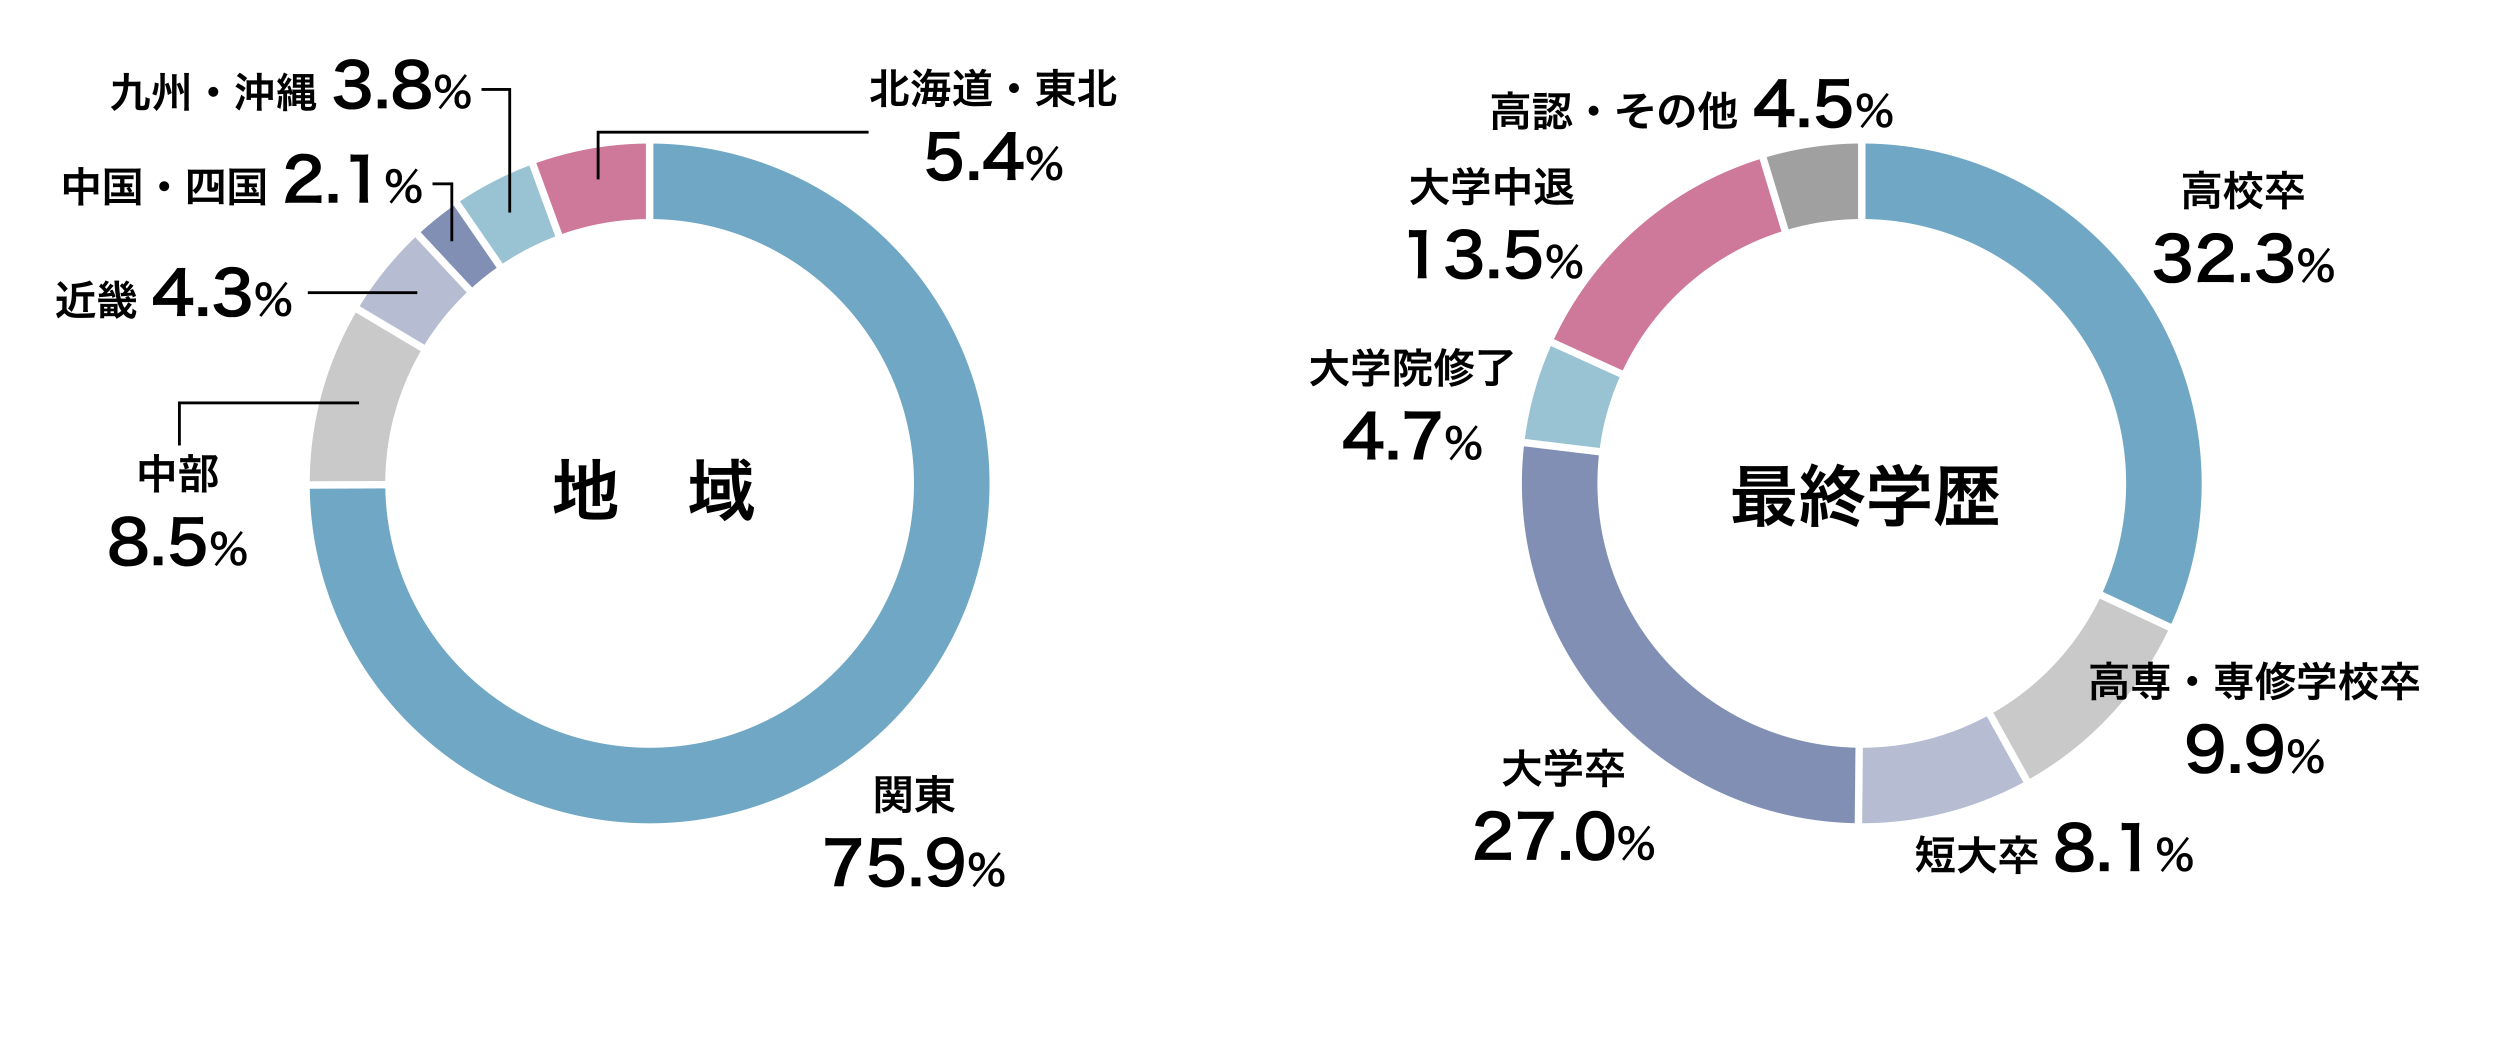 <?xml version="1.0" encoding="UTF-8"?>
<svg xmlns="http://www.w3.org/2000/svg" width="662" height="280" viewBox="0 0 662 280">
  <defs>
    <style>
      .cls-1, .cls-9 {
        fill: none;
      }

      .cls-2 {
        fill: #70a7c4;
      }

      .cls-3 {
        fill: #c9c9ca;
      }

      .cls-4 {
        fill: #b6bdd2;
      }

      .cls-5 {
        fill: #808fb3;
      }

      .cls-6 {
        fill: #99c3d2;
      }

      .cls-7 {
        fill: #ce789a;
      }

      .cls-8 {
        fill: #a0a0a0;
      }

      .cls-9 {
        stroke: #000;
        stroke-width: 0.75px;
      }
    </style>
  </defs>
  <g id="グループ_24" data-name="グループ 24" transform="translate(-1152 -104)">
    <rect id="長方形_2" data-name="長方形 2" class="cls-1" width="662" height="280" transform="translate(1152 104)"></rect>
    <g id="グループ_2" data-name="グループ 2" transform="translate(0 2)">
      <g id="Ring_Chart10" data-name="Ring Chart10" transform="translate(0 111)">
        <path id="パス_129" data-name="パス 129" class="cls-2" d="M.983-89.995A90,90,0,0,1,75.92-48.334a90,90,0,0,1,6.036,85.526L63.833,28.728a70,70,0,0,0-4.785-66.321A70,70,0,0,0,.983-69.993Z" transform="translate(1645 119)"></path>
        <path id="パス_130" data-name="パス 130" class="cls-3" d="M81.124,38.973a90,90,0,0,1-36.6,39.244l-9.7-17.49A70,70,0,0,0,63,30.509Z" transform="translate(1645 119)"></path>
        <path id="パス_131" data-name="パス 131" class="cls-4" d="M42.8,79.171A90,90,0,0,1,.095,90l.2-20A70,70,0,0,0,33.1,61.681Z" transform="translate(1645 119)"></path>
        <path id="パス_132" data-name="パス 132" class="cls-5" d="M-1.871,89.981A90,90,0,0,1-67.64,59.37,90,90,0,0,1-89.463-9.814l19.857,2.4a70,70,0,0,0,17,53.593A70,70,0,0,0-1.673,69.98Z" transform="translate(1645 119)"></path>
        <path id="パス_133" data-name="パス 133" class="cls-6" d="M-89.228-11.766a90,90,0,0,1,6.909-24.615L-64.114-28.1A70,70,0,0,0-69.37-9.368Z" transform="translate(1645 119)"></path>
        <path id="パス_134" data-name="パス 134" class="cls-7" d="M-81.5-38.17A90,90,0,0,1-27.067-85.833l5.807,19.14A70,70,0,0,0-63.3-29.886Z" transform="translate(1645 119)"></path>
        <path id="パス_135" data-name="パス 135" class="cls-8" d="M-25.186-86.4a90,90,0,0,1,24.2-3.591v20a70,70,0,0,0-18.4,2.729Z" transform="translate(1645 119)"></path>
        <path id="パス_174" data-name="パス 174" d="M-28.638-.306a10.714,10.714,0,0,1-.108,1.818h1.98a11.474,11.474,0,0,1-.09-1.728A4.766,4.766,0,0,1-25.92,1.3,12.251,12.251,0,0,0-23.13-.45,10.953,10.953,0,0,0-19.6,1.422a9.571,9.571,0,0,1,.918-1.764A10.722,10.722,0,0,1-21.87-1.62,13.875,13.875,0,0,0-19.818-4.7a2.707,2.707,0,0,1,.288-.522l-.936-1.026a8.3,8.3,0,0,1-1.35.072H-24.84a10.748,10.748,0,0,1-1.512-.072v1.692A10.012,10.012,0,0,1-25-4.626h.468l-1.53.684a14.234,14.234,0,0,0,1.638,2.286,9.123,9.123,0,0,1-2.43,1.278V-6.966h6.246a13.619,13.619,0,0,1,1.89.09V-8.622a10.056,10.056,0,0,1-1.872.108H-33.318a9.84,9.84,0,0,1-1.854-.108v1.746a12.421,12.421,0,0,1,1.782-.09v5.58c-.756.054-1.26.09-1.548.09a1.752,1.752,0,0,1-.288-.018L-34.812.54c.45-.09,1.08-.2,2.52-.4,1.944-.288,1.944-.288,3.654-.612Zm0-1.638c-1.692.252-2.106.306-2.988.4V-2.664h2.988Zm0-2.034h-2.988v-.864h2.988Zm0-2.178h-2.988v-.81h2.988Zm6.8,1.53a7.461,7.461,0,0,1-1.332,1.89,7.337,7.337,0,0,1-1.278-1.89Zm1.188-8.46a12.159,12.159,0,0,1,.072-1.566c-.612.054-1.08.072-1.908.072h-8.856c-.828,0-1.314-.018-1.908-.072a12.706,12.706,0,0,1,.072,1.566v2.43a12.577,12.577,0,0,1-.072,1.548c.558-.036,1.044-.054,1.854-.054h9.144c.612,0,1.26.018,1.674.054a12.159,12.159,0,0,1-.072-1.566Zm-10.674-.108h8.8v.72h-8.8Zm0,1.962h8.8v.738h-8.8Zm20.862,5.49a3.666,3.666,0,0,1,.486,1.008,15.831,15.831,0,0,0,4.3-2.5A17.748,17.748,0,0,0-1.3-4.734,6.346,6.346,0,0,1-.216-6.642,13.465,13.465,0,0,1-4.23-8.532a12.124,12.124,0,0,0,2.016-2.754c.468-.774.72-1.188.756-1.278l-.9-1.062a8.608,8.608,0,0,1-1.584.09h-2.25c.378-.684.576-1.062.63-1.116l-1.962-.594a7.271,7.271,0,0,1-1.134,2.3,8.587,8.587,0,0,1-2.484,2.484,4.536,4.536,0,0,1,1.17,1.512,10.391,10.391,0,0,0,1.566-1.386A12.33,12.33,0,0,0-7-8.5a14.278,14.278,0,0,1-3.042,1.71,19.367,19.367,0,0,0-1.08-2.826L-12.456-9a10.824,10.824,0,0,1,.522,1.35c-.648.072-1.044.09-1.962.144a46.617,46.617,0,0,0,2.79-3.96c.324-.54.468-.756.612-.954l-1.6-.864a17.31,17.31,0,0,1-1.728,3.1c-.252-.324-.342-.468-.684-.882a27.218,27.218,0,0,0,1.71-3.1,2.759,2.759,0,0,1,.27-.486l-1.764-.648a10.816,10.816,0,0,1-1.314,2.934l-.612-.648-.954,1.512a24.546,24.546,0,0,1,2.394,2.736c-.414.558-.594.792-1.008,1.3l-.18.018h-.342c-.306,0-.468-.018-.9-.036l.2,1.818a8.608,8.608,0,0,1,1.062-.09c.234-.018.99-.072,1.656-.126V-.378A14.585,14.585,0,0,1-14.4,1.53h1.944a10.51,10.51,0,0,1-.108-1.89V-6.048c.234-.018.252-.018,1.062-.126.072.252.108.45.2.846ZM-4-11.9A8.292,8.292,0,0,1-5.634-9.7a7.967,7.967,0,0,1-1.62-2.016c.054-.072.054-.108.108-.18Zm-12.582,6.84a15.968,15.968,0,0,1-.2,2.682,10.562,10.562,0,0,1-.486,2.2l1.656.792a24.725,24.725,0,0,0,.63-5.4Zm4.5.36A29.659,29.659,0,0,1-11.52-.324l1.548-.45a31.379,31.379,0,0,0-.72-4.284Zm9.576.9A26.418,26.418,0,0,0-6.966-6.012L-8.01-4.464A21.423,21.423,0,0,1-3.474-2.07Zm.864,3.492a46.333,46.333,0,0,0-7.02-2.448l-.9,1.782A28.562,28.562,0,0,1-2.43,1.566Zm9.72-3.168V-.81c0,.36-.126.414-.918.414a16.384,16.384,0,0,1-2.232-.18,6.83,6.83,0,0,1,.594,1.908c.936.054,1.53.072,1.764.072C8.91,1.4,9.522,1.26,9.828.81a1.738,1.738,0,0,0,.234-1.134v-3.15h4.68a17.782,17.782,0,0,1,2.232.108v-2a14.826,14.826,0,0,1-2.214.126h-4.7v-.018a25.2,25.2,0,0,0,3.6-2.628c.342-.288.342-.288.648-.54l-.99-1.1a8.135,8.135,0,0,1-1.368.072H5.994a13.127,13.127,0,0,1-1.818-.09v1.8a17.832,17.832,0,0,1,1.8-.072h4.95A9.532,9.532,0,0,1,8.8-6.354H8.028a8.42,8.42,0,0,1,.054.99v.126h-4.9a15.274,15.274,0,0,1-2.178-.126v2a17.537,17.537,0,0,1,2.2-.108ZM3.276-12.366a17.311,17.311,0,0,1-2.124-.072,11.83,11.83,0,0,1,.072,1.494v1.656A7.892,7.892,0,0,1,1.134-7.9H3.1v-2.79H14.832V-7.9h1.962A10.912,10.912,0,0,1,16.7-9.27v-1.674a11.3,11.3,0,0,1,.072-1.494,21.666,21.666,0,0,1-2.214.072h-.81a18.858,18.858,0,0,0,1.35-2.16l-1.944-.54a11.926,11.926,0,0,1-1.476,2.7h-1.53a14.242,14.242,0,0,0-1.242-2.79l-1.872.522a10.527,10.527,0,0,1,1.1,2.268H6.228A13.271,13.271,0,0,0,4.59-14.94l-1.818.54a10.427,10.427,0,0,1,1.35,2.034ZM27.324-.774H25.218V-3.15a6.106,6.106,0,0,1,.09-1.278H23.292a6.3,6.3,0,0,1,.09,1.3V-.774h-.306a12.186,12.186,0,0,1-1.746-.09V1.044a19.3,19.3,0,0,1,2.3-.108h8.982a21.372,21.372,0,0,1,2.412.108V-.864a17.486,17.486,0,0,1-2.16.09H29.2V-2.412h2.826a17.612,17.612,0,0,1,1.854.072V-4.158a16.349,16.349,0,0,1-1.854.072H29.2v-.288a8.007,8.007,0,0,1,.072-1.278H27.234a6.211,6.211,0,0,1,.09,1.278Zm4.554-11.952h1.134a17.652,17.652,0,0,1,1.908.072V-14.58a19.113,19.113,0,0,1-2.214.108H22.1a22.687,22.687,0,0,1-2.34-.09,24.089,24.089,0,0,1,.108,3.1c0,6.228-.378,8.928-1.584,11.142a8.183,8.183,0,0,1,1.566,1.71c1.152-2.214,1.638-4.392,1.854-8.334a9.721,9.721,0,0,1,.9,1.116A8.419,8.419,0,0,0,24.48-8.316c-.018.576-.036.882-.036,1.1v.864a6.665,6.665,0,0,1-.09,1.116h1.764a6.329,6.329,0,0,1-.072-1.1v-.882c0-.378-.018-.828-.054-1.17a4.272,4.272,0,0,0,1.08,1.314,9.617,9.617,0,0,1,1.044-1.278,4.569,4.569,0,0,1-1.656-1.53H27a5.181,5.181,0,0,1,.864.054v-1.6a6.214,6.214,0,0,1-.99.054h-.828v-1.35h4.212v1.35h-.864a6.653,6.653,0,0,1-1.062-.054v1.6a5.637,5.637,0,0,1,.828-.054h.7A7.5,7.5,0,0,1,27.234-7,6.13,6.13,0,0,1,28.35-5.8a8.515,8.515,0,0,0,1.944-2.43c-.018.36-.036,1.17-.036,1.206v.738a5.008,5.008,0,0,1-.09,1.044h1.8a4.54,4.54,0,0,1-.09-1.1v-.846c-.018-.54-.018-.864-.036-.972a1.124,1.124,0,0,0-.018-.216A8.861,8.861,0,0,0,34.2-5.706a10.263,10.263,0,0,1,1.17-1.422,7.763,7.763,0,0,1-3.042-2.754h1.278a8.431,8.431,0,0,1,1.062.054v-1.62a5.98,5.98,0,0,1-1.08.072h-1.71Zm-7.434,0v1.35H23.022a3.94,3.94,0,0,1-.882-.072v1.62a5.429,5.429,0,0,1,.882-.054h.954a8.1,8.1,0,0,1-.936,1.368,7.381,7.381,0,0,1-1.314,1.206c.054-1.152.072-2.322.072-4.014v-1.4Z" transform="translate(1646 129.005)"></path>
      </g>
      <g id="Ring_Chart8" data-name="Ring Chart8" transform="translate(0 -120)">
        <g id="グループ_27" data-name="グループ 27" transform="translate(0 120)">
          <path id="パス_136" data-name="パス 136" class="cls-2" d="M.983-89.995A90,90,0,0,1,90,.186,90,90,0,0,1,.611,90a90,90,0,0,1-90.6-88.59l20-.095A70,70,0,0,0,.548,70,70,70,0,0,0,70,.217,70,70,0,0,0,.983-69.993Z" transform="translate(1324.023 230.011)"></path>
          <path id="パス_137" data-name="パス 137" class="cls-3" d="M-90-.557a90,90,0,0,1,12.2-44.7l17.178,10.246A70,70,0,0,0-70-.652Z" transform="translate(1324.023 230.011)"></path>
          <path id="パス_138" data-name="パス 138" class="cls-4" d="M-76.788-46.943A90,90,0,0,1-62.065-65.176l13.634,14.634A70,70,0,0,0-59.61-36.7Z" transform="translate(1324.023 230.011)"></path>
          <path id="パス_139" data-name="パス 139" class="cls-5" d="M-60.627-66.516a90,90,0,0,1,8.779-7.049L-40.5-57.091a70,70,0,0,0-6.488,5.209Z" transform="translate(1324.023 230.011)"></path>
          <path id="パス_140" data-name="パス 140" class="cls-6" d="M-50.229-74.679a90,90,0,0,1,18.367-9.492l6.876,18.782a70,70,0,0,0-13.9,7.183Z" transform="translate(1324.023 230.011)"></path>
          <path id="パス_141" data-name="パス 141" class="cls-7" d="M-30.016-84.847A90,90,0,0,1-.983-89.995v20A70,70,0,0,0-23.14-66.065Z" transform="translate(1324.023 230.011)"></path>
          <path id="パス_166" data-name="パス 166" d="M-17.82-7.632l1.746-.558v3.816a13.69,13.69,0,0,1-.09,1.854h2.088a13.06,13.06,0,0,1-.108-1.8V-8.8l2.07-.648c-.054,1.746-.126,2.862-.216,3.456-.072.378-.18.45-.63.45a4.976,4.976,0,0,1-1.008-.144,5.371,5.371,0,0,1,.486,1.854c.45.036.612.036.846.036,1.314,0,1.8-.306,2.034-1.332a33.233,33.233,0,0,0,.4-4.95c.036-.972.054-1.1.09-1.89a11,11,0,0,1-1.476.54l-2.592.81v-2.52a14.818,14.818,0,0,1,.108-1.836h-2.088a12.849,12.849,0,0,1,.09,1.8v3.132l-1.746.558v-1.962a13.812,13.812,0,0,1,.108-1.836h-2.124a11.477,11.477,0,0,1,.108,1.908V-8.91l-.162.054a10.778,10.778,0,0,1-1.746.4l.45,1.962a9.723,9.723,0,0,1,1.1-.414c.072-.018.2-.054.36-.108V-.828c0,1.584.792,1.926,4.428,1.926,5.13,0,5.508-.252,5.724-3.852a9.476,9.476,0,0,1-1.962-.594,4.128,4.128,0,0,1-.324,2.142c-.27.378-.846.468-2.988.468A14.054,14.054,0,0,1-17.3-.864c-.4-.072-.522-.2-.522-.558Zm-6.462-2.934H-24.7a7.049,7.049,0,0,1-1.4-.09V-8.73a7.387,7.387,0,0,1,1.4-.09h.414v5.652a9.382,9.382,0,0,1-2.142.648l.378,2.07c.27-.126.432-.2.936-.4a30.3,30.3,0,0,0,4.446-2l-.054-1.908c-.81.414-1.008.5-1.71.828v-4.9h.342a8.194,8.194,0,0,1,1.26.072v-1.89a6.038,6.038,0,0,1-1.206.072h-.4v-2.3a12.705,12.705,0,0,1,.108-2.088h-2.07a15.368,15.368,0,0,1,.108,2.07ZM24.1-9.288a10.956,10.956,0,0,1-.99,3.24,35.611,35.611,0,0,1-.522-4.716h1.332c.756,0,1.476.036,1.98.09v-1.98c-.432.054-.792.072-1.314.09l1.17-.99a8.3,8.3,0,0,0-1.89-1.53l-1.17.9a7.477,7.477,0,0,1,1.818,1.62h-1.98c0-.216.018-.558.018-.576a12.118,12.118,0,0,1,.09-1.89h-2.07a11.462,11.462,0,0,1,.108,1.584c0,.2,0,.378.018.882H16.632a15.3,15.3,0,0,1-2.088-.108v2c.486-.054,1.26-.09,2.034-.09h4.194a31.838,31.838,0,0,0,.99,7.092A12.076,12.076,0,0,1,20.592-2.2V-3.78a40.015,40.015,0,0,1-6.444,1.224c.252-.126.342-.18.648-.36V-4.86c-.666.378-.9.5-1.476.792V-8.442h.144a12.011,12.011,0,0,1,1.26.054V-10.26a8.151,8.151,0,0,1-1.278.072H13.32v-2.664a12.385,12.385,0,0,1,.108-2.016h-2.07a14.844,14.844,0,0,1,.108,2.016v2.664h-.378a7.5,7.5,0,0,1-1.332-.09V-8.37a9.8,9.8,0,0,1,1.314-.072h.4v5.22A11.655,11.655,0,0,1,9.5-2.556L9.936-.468c.18-.108.252-.144.414-.234,1.818-.846,2.286-1.062,3.582-1.746l.306,1.872c.288-.09,1.008-.252,1.872-.432a40.208,40.208,0,0,0,4.374-1.08A15.456,15.456,0,0,1,17.37.072,4.823,4.823,0,0,1,18.81,1.53a14,14,0,0,0,3.618-3.15C23.2.324,24.1,1.386,24.984,1.386A1.1,1.1,0,0,0,25.9.792a7.268,7.268,0,0,0,.72-2.97,4.585,4.585,0,0,1-1.4-1.17A5.65,5.65,0,0,1,24.8-1.08,9.051,9.051,0,0,1,23.76-3.528a26.7,26.7,0,0,0,2.034-4.554c.054-.162.09-.27.09-.288a3.6,3.6,0,0,1,.162-.378ZM15.3-5.31a10.68,10.68,0,0,1-.054,1.1,8.6,8.6,0,0,1,1.116-.054h2.7a10.41,10.41,0,0,1,1.134.054c-.018-.162-.036-.7-.036-1.1V-8.82a4.84,4.84,0,0,1,.036-.774,8.84,8.84,0,0,1-1.026.054H16.416a9.374,9.374,0,0,1-1.17-.054c.018.27.054.774.054,1.134Zm1.62-2.61h1.6V-5.9h-1.6Z" transform="translate(1325.023 238.495)"></path>
        </g>
      </g>
      <path id="パス_161" data-name="パス 161" d="M-29.634-5.511V-2.9a18.048,18.048,0,0,1-2,.913,4.472,4.472,0,0,1-.935.286L-32.164-.4c.11-.055.3-.143.484-.22.781-.352,1.386-.638,2.046-1.012V-.462A10.284,10.284,0,0,1-29.7.869h1.375a8.128,8.128,0,0,1-.066-1.32V-7.876a7.626,7.626,0,0,1,.066-1.254H-29.7a9.321,9.321,0,0,1,.066,1.254v1.21h-1.65a4.89,4.89,0,0,1-1.034-.066v1.287a5.276,5.276,0,0,1,1.034-.066Zm3.828,1.166c.781-.429.781-.429,1.232-.7.506-.319,1.43-.957,1.749-1.21.176-.143.242-.2.352-.275l-.869-1.034a10.079,10.079,0,0,1-2.464,1.881V-7.865A8.019,8.019,0,0,1-25.74-9.13h-1.353a8.952,8.952,0,0,1,.066,1.265v7.3c0,.517.132.8.462.957a3.6,3.6,0,0,0,1.6.176A8.724,8.724,0,0,0-23.848.528a1.64,1.64,0,0,0,.8-.319c.374-.33.572-1.133.638-2.618a5.979,5.979,0,0,1-1.166-.484,6.552,6.552,0,0,1-.2,2.024c-.132.253-.374.319-1.144.319-.748,0-.891-.055-.891-.33Zm9.218-3.927c.132-.286.132-.286.374-.858l-1.265-.22a4.916,4.916,0,0,1-.616,1.562A6,6,0,0,1-19.5-6.116a3.322,3.322,0,0,1,.825.891,7.375,7.375,0,0,0,.671-.715,15.792,15.792,0,0,1-.121,1.716h-.121a6.543,6.543,0,0,1-1.023-.055v1.166a5.275,5.275,0,0,1,.858-.055h.165a17.49,17.49,0,0,1-.726,3.157l1.232.121c.1-.407.121-.517.2-.869h3.718c-.121.5-.176.539-.583.539a6.194,6.194,0,0,1-1.111-.11A2.746,2.746,0,0,1-15.29.8c.682.044.814.055.99.055,1.155,0,1.408-.253,1.639-1.617h.121a5.982,5.982,0,0,1,.836.044V-1.87a3.817,3.817,0,0,1-.825.055c.044-.429.066-.781.11-1.353h.11a6.608,6.608,0,0,1,.924.055V-4.279a5.4,5.4,0,0,1-.979.055c.033-1,.055-1.54.055-1.617.022-.33.033-.462.055-.616-.3.022-.627.033-1.155.033h-4.246c.187-.264.319-.484.506-.781h4.125a13.466,13.466,0,0,1,1.441.044V-8.338a11.147,11.147,0,0,1-1.584.066Zm-.77,6.457c.143-.77.154-.88.22-1.353h1.232c-.077.7-.1.847-.176,1.353Zm2.343,0q.1-.726.165-1.353h1.32c-.033.451-.066.858-.121,1.353Zm-2.013-2.409c.055-.506.066-.638.1-1.188h1.188c-.044.836-.044.836-.066,1.188Zm2.266,0c.022-.308.022-.308.088-1.188h1.232c-.011.517-.011.517-.033,1.188Zm-6.523-4.125a7.956,7.956,0,0,1,1.661,1.507l.847-.88a10.132,10.132,0,0,0-1.683-1.43Zm-.462,2.794a7.17,7.17,0,0,1,1.76,1.463l.781-.9A8.457,8.457,0,0,0-20.988-6.38ZM-20.152-3.3A12.837,12.837,0,0,1-21.373-.275a1.226,1.226,0,0,1-.209.3l1.034.869.429-.9a18.913,18.913,0,0,0,.946-2.53ZM-6.391-8.052a6.946,6.946,0,0,1-1.133-.066v1.1a9.588,9.588,0,0,1,1.1-.044h1.617a4.3,4.3,0,0,1-.264.561H-5.9c-.495,0-.814-.011-1.067-.033.022.253.044.66.044,1.023v3.289c0,.374-.011.792-.033,1.045.44-.011.682-.022,1.023-.022H-2.1c.275,0,.484.011.847.022a7.637,7.637,0,0,1-.055-1.067V-5.5a9.019,9.019,0,0,1,.044-1.045,6.651,6.651,0,0,1-.99.044H-3.839c.1-.187.143-.286.275-.561H-1.7c.4,0,.748.011,1.089.044v-1.1A6.981,6.981,0,0,1-1.7-8.052H-2.4c.165-.242.407-.616.6-.946L-2.97-9.284a6.059,6.059,0,0,1-.693,1.232h-.968A7.282,7.282,0,0,0-5.379-9.3l-1.067.341a4.9,4.9,0,0,1,.594.9Zm.572,2.486h3.4v.594h-3.4Zm0,1.419h3.4v.583h-3.4ZM-5.83-2.739h3.388v.594H-5.83ZM-10.494-8.25A11.1,11.1,0,0,1-8.635-6.215l.9-.847a11.966,11.966,0,0,0-1.881-1.98Zm.033,4.4A4.129,4.129,0,0,1-9.713-3.9h.594v2.31A5.582,5.582,0,0,1-10.692-.528l.55,1.243A3.116,3.116,0,0,1-9.834.462,8.444,8.444,0,0,0-8.58-.605,2.7,2.7,0,0,0-7.414.286,8.416,8.416,0,0,0-4.389.627c.825,0,1.8-.022,3.773-.077A3.9,3.9,0,0,1-.253-.737a31.917,31.917,0,0,1-4.092.231A7.293,7.293,0,0,1-7.216-.847a1.564,1.564,0,0,1-.77-.726V-3.839a8.349,8.349,0,0,1,.055-1.2,4.823,4.823,0,0,1-.847.055h-.8a4.772,4.772,0,0,1-.88-.055ZM5.5-5.489A1.305,1.305,0,0,0,4.191-4.18,1.305,1.305,0,0,0,5.5-2.871,1.305,1.305,0,0,0,6.809-4.18,1.305,1.305,0,0,0,5.5-5.489Zm10.351-1.7v.616H13.684a7.711,7.711,0,0,1-1.2-.055A10.5,10.5,0,0,1,12.529-5.5v2.024c-.011.759-.011.759-.011.8a1.433,1.433,0,0,0-.033.319,8.389,8.389,0,0,1,1.243-.055h1.188a6.529,6.529,0,0,1-1.573,1.133,9.21,9.21,0,0,1-2.068.814A4.7,4.7,0,0,1,11.891.649,11.414,11.414,0,0,0,13.772-.2a7.162,7.162,0,0,0,2.1-1.738c-.011.209-.022.616-.022.748V-.4A8.82,8.82,0,0,1,15.774.858h1.353A6.738,6.738,0,0,1,17.05-.4v-.792c0-.187-.011-.4-.022-.759A7.132,7.132,0,0,0,18.953-.363a11.518,11.518,0,0,0,2.255,1,7.272,7.272,0,0,1,.627-1.166,7.757,7.757,0,0,1-3.817-1.881h1.32a8.684,8.684,0,0,1,1.232.055,8.669,8.669,0,0,1-.044-1.122V-5.511c0-.418.011-.781.044-1.111a10.649,10.649,0,0,1-1.221.044h-2.3v-.616h3.08a11.753,11.753,0,0,1,1.364.066v-1.21a9.216,9.216,0,0,1-1.441.077h-3a5.464,5.464,0,0,1,.066-.99H15.774a6.353,6.353,0,0,1,.077.99h-2.9a9.684,9.684,0,0,1-1.408-.077v1.21a9.406,9.406,0,0,1,1.331-.066Zm0,1.562v.671H13.695v-.671Zm1.2,0h2.31v.671H17.05Zm-1.2,1.584v.693H13.695v-.693Zm1.2,0h2.31v.693H17.05Zm8.316-1.463V-2.9a18.048,18.048,0,0,1-2,.913,4.472,4.472,0,0,1-.935.286L22.836-.4c.11-.055.3-.143.484-.22.781-.352,1.386-.638,2.046-1.012V-.462A10.284,10.284,0,0,1,25.3.869h1.375a8.128,8.128,0,0,1-.066-1.32V-7.876a7.626,7.626,0,0,1,.066-1.254H25.3a9.321,9.321,0,0,1,.066,1.254v1.21h-1.65a4.89,4.89,0,0,1-1.034-.066v1.287a5.276,5.276,0,0,1,1.034-.066Zm3.828,1.166c.781-.429.781-.429,1.232-.7.506-.319,1.43-.957,1.749-1.21.176-.143.242-.2.352-.275l-.869-1.034a10.079,10.079,0,0,1-2.464,1.881V-7.865A8.019,8.019,0,0,1,29.26-9.13H27.907a8.952,8.952,0,0,1,.066,1.265v7.3c0,.517.132.8.462.957a3.6,3.6,0,0,0,1.6.176A8.724,8.724,0,0,0,31.152.528a1.64,1.64,0,0,0,.8-.319c.374-.33.572-1.133.638-2.618a5.979,5.979,0,0,1-1.166-.484,6.552,6.552,0,0,1-.2,2.024c-.132.253-.374.319-1.144.319-.748,0-.891-.055-.891-.33ZM-17.75,17.344a4.72,4.72,0,0,0,1.008,1.744,4.682,4.682,0,0,0,3.648,1.392c2.976,0,4.816-1.744,4.816-4.56a3.933,3.933,0,0,0-1.136-3.008,4.111,4.111,0,0,0-3.12-1.2,3.936,3.936,0,0,0-2.736.976q.072-.48.1-.672l.256-2.8h3.76a15.348,15.348,0,0,1,2.208.128V7.328a12.183,12.183,0,0,1-2.224.128h-3.936c-.848,0-1.216-.016-1.7-.048-.016.8-.048,1.344-.064,1.632l-.368,3.968c-.032.448-.048.528-.208,1.664l2,.192a1.835,1.835,0,0,1,.48-.72,2.813,2.813,0,0,1,1.984-.736,2.386,2.386,0,0,1,2.512,2.576,2.482,2.482,0,0,1-2.624,2.64,2.424,2.424,0,0,1-1.968-.816,2.191,2.191,0,0,1-.48-.928Zm13.776,2.848V17.856H-6.31v2.336Zm12-4.9a10.534,10.534,0,0,1-1.616.112h-.56V10.16a22.52,22.52,0,0,1,.112-2.7H3.8a15.228,15.228,0,0,1-1.328,1.76l-3.792,4.64c-.56.672-.736.88-1.28,1.472V17.3c.544-.048,1.056-.064,2-.064H3.833v1.1a10.206,10.206,0,0,1-.128,1.856H5.977a9.942,9.942,0,0,1-.128-1.824V17.232h.576a12.348,12.348,0,0,1,1.6.112Zm-4.176.128H-.23l3.072-3.808c.576-.7.768-.96,1.088-1.424a18.106,18.106,0,0,0-.08,1.92Zm5.968,4.543.561.451,6.93-8.866-.572-.44Zm6.336.341a2.025,2.025,0,0,0,1.485-.561,2.6,2.6,0,0,0,.638-1.9,2.586,2.586,0,0,0-.638-1.892,2.052,2.052,0,0,0-1.485-.561,2.1,2.1,0,0,0-1.5.561,2.6,2.6,0,0,0-.638,1.892,2.6,2.6,0,0,0,.638,1.9A2.033,2.033,0,0,0,16.153,20.308Zm0-3.982a.792.792,0,0,1,.7.341,1.942,1.942,0,0,1,.3,1.1c0,1.067-.341,1.617-1,1.617s-1-.55-1-1.562a1.913,1.913,0,0,1,.3-1.144A.766.766,0,0,1,16.153,16.326Zm-5.181-.2a2.025,2.025,0,0,0,1.485-.561,2.6,2.6,0,0,0,.638-1.9,2.586,2.586,0,0,0-.638-1.892,2.052,2.052,0,0,0-1.485-.561c-1.342,0-2.134.913-2.134,2.453a2.614,2.614,0,0,0,.638,1.9A2.033,2.033,0,0,0,10.972,16.128Zm0-3.982a.847.847,0,0,1,.8.495,2.415,2.415,0,0,1,.2,1.023c0,.99-.363,1.54-1,1.54s-1-.55-1-1.562C9.972,12.685,10.335,12.146,10.972,12.146Z" transform="translate(1415.007 129.495)"></path>
      <path id="パス_21" data-name="パス 21" class="cls-9" d="M1278.38,125.648V113.153h71.627" transform="translate(32 23.847)"></path>
      <path id="パス_160" data-name="パス 160" d="M-3.476-1.881a5.054,5.054,0,0,1,.891.055V-2.838a4.63,4.63,0,0,1-.88.055H-5.071c.022-.231.033-.429.044-.671h1.474a4.893,4.893,0,0,1,.781.044v-.957a5.137,5.137,0,0,1-.792.044h-.374a8.762,8.762,0,0,0,.462-.8l-1.067-.209a4.85,4.85,0,0,1-.484,1.012h-.9a8.768,8.768,0,0,0-.627-1.012l-1.012.253a5.292,5.292,0,0,1,.539.759H-7.4a4.828,4.828,0,0,1-.77-.044v.957a5.137,5.137,0,0,1,.792-.044h1.276c-.011.33-.011.429-.033.671H-7.5a4.7,4.7,0,0,1-.88-.055v1.012a6.149,6.149,0,0,1,.957-.055h1.078a2.241,2.241,0,0,1-.847.946,4.572,4.572,0,0,1-1.419.528A3.256,3.256,0,0,1-8,.55,3.839,3.839,0,0,0-5.511-1.265,5.13,5.13,0,0,0-3.355.231c.055-.165.066-.22.121-.363a3.433,3.433,0,0,1,.187.9c.286.011.418.011.638.011C-1.1.781-.847.583-.847-.451v-7.3A9.926,9.926,0,0,1-.792-8.976a9.991,9.991,0,0,1-1.133.044H-4.059a9.531,9.531,0,0,1-1.122-.044c.022.319.033.605.033,1.023v1.562c0,.484-.011.715-.033.99.286-.022.627-.033,1.012-.033H-2v4.84c0,.242-.066.3-.341.3a4.907,4.907,0,0,1-.792-.066,3.757,3.757,0,0,1,.242-.462A3.654,3.654,0,0,1-4.851-1.881Zm-.583-6.226H-2v.539H-4.059Zm0,1.287H-2v.539H-4.059ZM-8.943-5.434H-6.93c.407,0,.726.011,1.023.033-.022-.242-.033-.495-.033-.99V-7.953c0-.429.011-.715.033-1.023a9.294,9.294,0,0,1-1.122.044H-9.02a9.773,9.773,0,0,1-1.122-.044A12.2,12.2,0,0,1-10.1-7.744V-.5A9.834,9.834,0,0,1-10.164.869h1.287A9.5,9.5,0,0,1-8.943-.462Zm0-2.673h1.925v.539H-8.943Zm0,1.287h1.925v.539H-8.943ZM4.851-7.194v.616H2.684a7.711,7.711,0,0,1-1.2-.055A10.5,10.5,0,0,1,1.529-5.5v2.024c-.011.759-.011.759-.011.8a1.433,1.433,0,0,0-.033.319,8.389,8.389,0,0,1,1.243-.055H3.916A6.529,6.529,0,0,1,2.343-1.276,9.21,9.21,0,0,1,.275-.462,4.7,4.7,0,0,1,.891.649,11.414,11.414,0,0,0,2.772-.2a7.162,7.162,0,0,0,2.1-1.738c-.011.209-.022.616-.022.748V-.4A8.82,8.82,0,0,1,4.774.858H6.127A6.737,6.737,0,0,1,6.05-.4v-.792c0-.187-.011-.4-.022-.759A7.132,7.132,0,0,0,7.953-.363a11.518,11.518,0,0,0,2.255,1,7.271,7.271,0,0,1,.627-1.166A7.757,7.757,0,0,1,7.018-2.409h1.32a8.684,8.684,0,0,1,1.232.055,8.669,8.669,0,0,1-.044-1.122V-5.511c0-.418.011-.781.044-1.111a10.649,10.649,0,0,1-1.221.044H6.05v-.616H9.13a11.753,11.753,0,0,1,1.364.066v-1.21a9.216,9.216,0,0,1-1.441.077h-3a5.464,5.464,0,0,1,.066-.99H4.774a6.353,6.353,0,0,1,.077.99h-2.9A9.684,9.684,0,0,1,.539-8.338v1.21A9.406,9.406,0,0,1,1.87-7.194Zm0,1.562v.671H2.7v-.671Zm1.2,0H8.36v.671H6.05Zm-1.2,1.584v.693H2.7v-.693Zm1.2,0H8.36v.693H6.05ZM-13.99,7.376a17.678,17.678,0,0,1-2.192.08h-5.088a17.673,17.673,0,0,1-2.192-.112V9.456a15.278,15.278,0,0,1,2.1-.112h4.944A26.441,26.441,0,0,0-19.222,14a23.916,23.916,0,0,0-1.936,6.192h2.528a20.608,20.608,0,0,1,2.976-8.656,10.888,10.888,0,0,1,1.664-2.3Zm1.936,9.968a4.72,4.72,0,0,0,1.008,1.744A4.682,4.682,0,0,0-7.4,20.48c2.976,0,4.816-1.744,4.816-4.56a3.933,3.933,0,0,0-1.136-3.008,4.111,4.111,0,0,0-3.12-1.2,3.936,3.936,0,0,0-2.736.976q.072-.48.1-.672l.256-2.8h3.76a15.348,15.348,0,0,1,2.208.128V7.328a12.183,12.183,0,0,1-2.224.128H-9.414c-.848,0-1.216-.016-1.7-.048-.016.8-.048,1.344-.064,1.632l-.368,3.968c-.032.448-.048.528-.208,1.664l2,.192a1.835,1.835,0,0,1,.48-.72,2.813,2.813,0,0,1,1.984-.736,2.386,2.386,0,0,1,2.512,2.576A2.482,2.482,0,0,1-7.4,18.624a2.424,2.424,0,0,1-1.968-.816,2.191,2.191,0,0,1-.48-.928ZM1.722,20.192V17.856H-.614v2.336ZM3.69,17.68A4.531,4.531,0,0,0,5,19.456a4.622,4.622,0,0,0,3.088.928A4.432,4.432,0,0,0,11.5,19.168c1.056-1.024,1.7-3.136,1.7-5.552A10.25,10.25,0,0,0,12.73,10.3a4.537,4.537,0,0,0-4.4-3.152,5.229,5.229,0,0,0-2.8.7A4.218,4.218,0,0,0,3.5,11.616,4,4,0,0,0,7.85,15.824a4.349,4.349,0,0,0,2.592-.736,3.124,3.124,0,0,0,.848-.912c-.08,1.888-.448,3.04-1.248,3.808a2.418,2.418,0,0,1-1.808.656,2.41,2.41,0,0,1-1.84-.656,2.657,2.657,0,0,1-.5-.88ZM8.17,14.1a2.39,2.39,0,0,1-2.544-2.56A2.508,2.508,0,0,1,8.234,8.912a2.526,2.526,0,0,1,2.688,2.576A2.624,2.624,0,0,1,8.17,14.1Zm7.344,5.871.561.451L23,11.552l-.572-.44Zm6.336.341a2.025,2.025,0,0,0,1.485-.561,2.6,2.6,0,0,0,.638-1.9,2.586,2.586,0,0,0-.638-1.892,2.052,2.052,0,0,0-1.485-.561,2.1,2.1,0,0,0-1.5.561,2.6,2.6,0,0,0-.638,1.892,2.6,2.6,0,0,0,.638,1.9A2.033,2.033,0,0,0,21.849,20.308Zm0-3.982a.792.792,0,0,1,.7.341,1.942,1.942,0,0,1,.3,1.1c0,1.067-.341,1.617-1,1.617s-1-.55-1-1.562a1.913,1.913,0,0,1,.3-1.144A.766.766,0,0,1,21.849,16.326Zm-5.181-.2a2.025,2.025,0,0,0,1.485-.561,2.6,2.6,0,0,0,.638-1.9,2.586,2.586,0,0,0-.638-1.892,2.052,2.052,0,0,0-1.485-.561c-1.342,0-2.134.913-2.134,2.453a2.614,2.614,0,0,0,.638,1.9A2.033,2.033,0,0,0,16.668,16.128Zm0-3.982a.847.847,0,0,1,.8.495,2.415,2.415,0,0,1,.2,1.023c0,.99-.363,1.54-1,1.54s-1-.55-1-1.562C15.667,12.685,16.03,12.146,16.668,12.146Z" transform="translate(1394.007 316.495)"></path>
      <path id="パス_162" data-name="パス 162" d="M-6.193-7.392H-9.086a8.476,8.476,0,0,1-.99-.044,8.611,8.611,0,0,1,.044.957v3.366a8.244,8.244,0,0,1-.055,1.1h1.3v-.66h2.6V-.44A9.223,9.223,0,0,1-6.27.924h1.408A8.653,8.653,0,0,1-4.939-.44V-2.673h2.728v.66h1.3a7.571,7.571,0,0,1-.055-1.1V-6.468a8.076,8.076,0,0,1,.044-.968,7.867,7.867,0,0,1-1,.044H-4.939v-.715a8.065,8.065,0,0,1,.066-1.155H-6.259a7.132,7.132,0,0,1,.066,1.2Zm0,1.166v2.387h-2.6V-6.226Zm1.254,2.387V-6.226h2.728v2.387Zm9-4.334v-.308a4.934,4.934,0,0,1,.055-.77H2.8a3.861,3.861,0,0,1,.066.77v.308H1.749A5.947,5.947,0,0,1,.7-8.228V-7.04a4.964,4.964,0,0,1,.9-.055h3.52a4.727,4.727,0,0,1,.924.055V-8.228a5.757,5.757,0,0,1-1,.055ZM4.873-5.2A9.686,9.686,0,0,0,5.456-6.71L4.323-7A8.969,8.969,0,0,1,3.751-5.2H1.584A7.022,7.022,0,0,1,.473-5.258v1.21a7.21,7.21,0,0,1,1.1-.055H5.258a5.13,5.13,0,0,1,.891.055v-1.21A4.848,4.848,0,0,1,5.2-5.2ZM1.419-6.754a6.647,6.647,0,0,1,.517,1.54l1.089-.33a7.462,7.462,0,0,0-.572-1.54ZM2.277.231H4.422V.858h1.21A5.524,5.524,0,0,1,5.588.033V-2.64a6.262,6.262,0,0,1,.033-.814,5.94,5.94,0,0,1-.8.033H1.98c-.407,0-.627-.011-.88-.033.022.253.033.451.033.9V-.165A8.932,8.932,0,0,1,1.089.869H2.277Zm0-2.6H4.433v1.54H2.277ZM10.12-8.987a4.231,4.231,0,0,1-.869.055h-1.9a7.5,7.5,0,0,1-.9-.044,8.391,8.391,0,0,1,.044.924V-.319A10.407,10.407,0,0,1,6.424.935h1.3A7.589,7.589,0,0,1,7.645-.352V-7.843H9.174a12.135,12.135,0,0,1-1.21,2.882,4.487,4.487,0,0,1,1.144,1.43A3.254,3.254,0,0,1,9.46-2.112c0,.352-.176.473-.726.473a4.916,4.916,0,0,1-.825-.066,2.591,2.591,0,0,1,.253,1.2,5.286,5.286,0,0,0,.55.022A2.94,2.94,0,0,0,9.834-.627,1.335,1.335,0,0,0,10.615-2a4.123,4.123,0,0,0-.308-1.529A4.93,4.93,0,0,0,9.251-5.126a22.779,22.779,0,0,0,1.188-2.618,3.614,3.614,0,0,1,.22-.484ZM-15.127,13.52a3.463,3.463,0,0,0-1.584.64,3.032,3.032,0,0,0-1.312,2.624,3.32,3.32,0,0,0,.928,2.4,5.5,5.5,0,0,0,4.048,1.28c3.28,0,5.072-1.312,5.072-3.7a3.03,3.03,0,0,0-1.12-2.5,3.039,3.039,0,0,0-1.728-.752,2.968,2.968,0,0,0,2.3-2.992,3.147,3.147,0,0,0-.432-1.6C-9.639,7.808-11.062,7.184-13,7.184c-2.736,0-4.464,1.3-4.464,3.344a3.067,3.067,0,0,0,.784,2.112A3.07,3.07,0,0,0-15.127,13.52ZM-13,8.912c1.424,0,2.32.72,2.32,1.856,0,1.168-.864,1.888-2.288,1.888-1.456,0-2.352-.736-2.352-1.9C-15.319,9.632-14.406,8.912-13,8.912Zm-.032,9.792c-1.728,0-2.752-.768-2.752-2.08,0-1.328,1.056-2.144,2.784-2.144s2.768.8,2.768,2.128C-10.231,17.952-11.239,18.7-13.031,18.7Zm9.056,1.488V17.856H-6.31v2.336Zm1.936-2.848a4.72,4.72,0,0,0,1.008,1.744A4.682,4.682,0,0,0,2.617,20.48c2.976,0,4.816-1.744,4.816-4.56A3.933,3.933,0,0,0,6.3,12.912a4.111,4.111,0,0,0-3.12-1.2,3.936,3.936,0,0,0-2.736.976q.072-.48.1-.672l.256-2.8h3.76a15.348,15.348,0,0,1,2.208.128V7.328a12.183,12.183,0,0,1-2.224.128H.6c-.848,0-1.216-.016-1.7-.048-.016.8-.048,1.344-.064,1.632l-.368,3.968c-.032.448-.048.528-.208,1.664l2,.192a1.835,1.835,0,0,1,.48-.72,2.813,2.813,0,0,1,1.984-.736,2.386,2.386,0,0,1,2.512,2.576,2.482,2.482,0,0,1-2.624,2.64,2.424,2.424,0,0,1-1.968-.816,2.191,2.191,0,0,1-.48-.928ZM9.818,19.967l.561.451,6.93-8.866-.572-.44Zm6.336.341a2.025,2.025,0,0,0,1.485-.561,2.6,2.6,0,0,0,.638-1.9,2.586,2.586,0,0,0-.638-1.892,2.052,2.052,0,0,0-1.485-.561,2.1,2.1,0,0,0-1.5.561,2.6,2.6,0,0,0-.638,1.892,2.6,2.6,0,0,0,.638,1.9A2.033,2.033,0,0,0,16.153,20.308Zm0-3.982a.792.792,0,0,1,.7.341,1.942,1.942,0,0,1,.3,1.1c0,1.067-.341,1.617-1,1.617s-1-.55-1-1.562a1.913,1.913,0,0,1,.3-1.144A.766.766,0,0,1,16.153,16.326Zm-5.181-.2a2.025,2.025,0,0,0,1.485-.561,2.6,2.6,0,0,0,.638-1.9,2.586,2.586,0,0,0-.638-1.892,2.052,2.052,0,0,0-1.485-.561c-1.342,0-2.134.913-2.134,2.453a2.614,2.614,0,0,0,.638,1.9A2.033,2.033,0,0,0,10.972,16.128Zm0-3.982a.847.847,0,0,1,.8.495,2.415,2.415,0,0,1,.2,1.023c0,.99-.363,1.54-1,1.54s-1-.55-1-1.562C9.972,12.685,10.335,12.146,10.972,12.146Z" transform="translate(1199.007 231.495)"></path>
      <path id="パス_163" data-name="パス 163" d="M-23.958-4.994v2.948a7.489,7.489,0,0,1-.066,1.177h1.32a7.3,7.3,0,0,1-.066-1.177V-4.994h.638c.407,0,.748.022,1.089.055V-6.182a8.171,8.171,0,0,1-1.133.055h-3.641V-7.282a18.218,18.218,0,0,0,4.488-.9l-.9-1.045a3.562,3.562,0,0,1-.9.352,17.19,17.19,0,0,1-3.553.561c-.066,0-.088,0-.341-.011.033.33.055.781.055,1.584,0,2.8-.242,3.96-1.034,4.939a5.792,5.792,0,0,1,.946.891,6.623,6.623,0,0,0,1.21-4.081Zm-6.908-3.234a11.062,11.062,0,0,1,1.892,2.079l.913-.88a13.144,13.144,0,0,0-1.914-2.013Zm-.143,4.455a4.407,4.407,0,0,1,.759-.055h.737v2.244A7.519,7.519,0,0,1-31-.528a.706.706,0,0,0-.176.077l.539,1.287a.909.909,0,0,1,.209-.154,12.944,12.944,0,0,0,1.5-1.243C-28.039.451-27.247.693-24.761.693c.814,0,2.86-.044,3.718-.088a5.081,5.081,0,0,1,.33-1.276,33.687,33.687,0,0,1-4.07.2A5.7,5.7,0,0,1-27.5-.8a2.058,2.058,0,0,1-.869-.8V-3.817a11.447,11.447,0,0,1,.044-1.21,5,5,0,0,1-.836.055h-.968a5.071,5.071,0,0,1-.88-.055Zm19.5-.66A3.709,3.709,0,0,0-12-5.126l-.858.319a2.611,2.611,0,0,1,.286.374h-1.441c-.121-.517-.2-.9-.264-1.375-.1-.682-.22-2.079-.22-2.618a5.6,5.6,0,0,1,.055-.759h-1.3a8.29,8.29,0,0,1,.1.968,19.873,19.873,0,0,0,.473,3.784h-3.564A7.7,7.7,0,0,1-20-4.5v1.067A9.169,9.169,0,0,1-18.733-3.5h3.806a7.823,7.823,0,0,0,1.045,2.332,8.154,8.154,0,0,1-1,.7V-2.145c0-.539,0-.671.022-.924a8.546,8.546,0,0,1-.935.033h-2.728a8.437,8.437,0,0,1-.968-.044,6.1,6.1,0,0,1,.044.869v2.1A5.7,5.7,0,0,1-19.5.781h1.067V.231h2.827a2.984,2.984,0,0,1,.44.7A10.08,10.08,0,0,0-13.277-.319,2.839,2.839,0,0,0-11.132.913a.918.918,0,0,0,.9-.649,4.46,4.46,0,0,0,.319-1.408,3.811,3.811,0,0,1-1.012-.682c-.011,1.1-.1,1.485-.341,1.485-.286,0-.7-.286-1.177-.8a9.682,9.682,0,0,0,.737-.891c.385-.528.385-.528.429-.594.121-.154.121-.154.187-.242l-.979-.561a5.166,5.166,0,0,1-.979,1.463,8.982,8.982,0,0,1-.7-1.529h2.431a10.747,10.747,0,0,1,1.309.066V-4.5a8.463,8.463,0,0,1-1.254.066Zm-6.93,2.189h.847v.462h-.847Zm0,1.166h.847v.495h-.847Zm1.716-1.166h.869v.462h-.869Zm0,1.166h.869v.495h-.869Zm2.805-3.949c.242-.022.3-.033.429-.033,1.518-.11,2.035-.143,2.5-.2.022.077.022.077.055.187.044.176.044.176.088.319l.858-.363A9.718,9.718,0,0,0-10.8-6.963l-.792.319a3.455,3.455,0,0,1,.319.638c-.374.033-.374.033-1.078.055A19.139,19.139,0,0,0-10.89-7.557a2.527,2.527,0,0,1,.242-.3l-.88-.528a7.624,7.624,0,0,1-.9,1.276c-.176-.242-.231-.3-.341-.44a9.748,9.748,0,0,0,.836-1.023c.088-.11.121-.154.22-.264l-.9-.385a4.411,4.411,0,0,1-.726,1.045l-.308-.319-.638.715a7.738,7.738,0,0,1,1.254,1.331,5.588,5.588,0,0,1-.517.517c-.352,0-.363,0-.539-.011Zm-5.819.242c.209-.033.385-.055.539-.066a28.286,28.286,0,0,0,2.827-.286c.088.286.132.451.154.517l.792-.352a8.283,8.283,0,0,0-.8-1.826l-.748.33a3.282,3.282,0,0,1,.308.528c-.341.055-.418.055-1.089.121a23.784,23.784,0,0,0,1.837-2.035l-.9-.528a6.35,6.35,0,0,1-1,1.375c-.2-.231-.231-.264-.4-.451a8.365,8.365,0,0,0,.924-1.21l.143-.2-.946-.374a3.4,3.4,0,0,1-.737,1.166c-.132-.11-.187-.165-.374-.33l-.583.781a7.439,7.439,0,0,1,1.342,1.287c-.209.231-.209.231-.561.572-.418.011-.418.011-.484.011-.143,0-.242-.011-.4-.022ZM5.145-4.7a10.534,10.534,0,0,1-1.616.112h-.56V-9.84a22.52,22.52,0,0,1,.112-2.7H.921a15.228,15.228,0,0,1-1.328,1.76L-4.2-6.144c-.56.672-.736.88-1.28,1.472V-2.7c.544-.048,1.056-.064,2-.064H.953v1.1A10.206,10.206,0,0,1,.825.192H3.1a9.942,9.942,0,0,1-.128-1.824V-2.768h.576a12.348,12.348,0,0,1,1.6.112ZM.969-4.576h-4.08L-.039-8.384c.576-.7.768-.96,1.088-1.424a18.106,18.106,0,0,0-.08,1.92ZM8.857.192V-2.144H6.521V.192Zm1.648-3.024a4.226,4.226,0,0,0,.9,1.792A5,5,0,0,0,15.465.48,5.526,5.526,0,0,0,19.4-.816a3.388,3.388,0,0,0,.96-2.336,3.073,3.073,0,0,0-.768-2.208,3.366,3.366,0,0,0-2.288-1.072,3.95,3.95,0,0,0,1.552-.624,2.917,2.917,0,0,0,1.1-2.352c0-2.08-1.728-3.424-4.4-3.424a5.2,5.2,0,0,0-3.136.88,3.976,3.976,0,0,0-1.52,2.288l2.288.384a2.35,2.35,0,0,1,.672-1.232,2.667,2.667,0,0,1,1.744-.5c1.36,0,2.112.624,2.112,1.728,0,1.232-.944,1.968-2.544,1.968a10.969,10.969,0,0,1-1.552-.08v1.984a13.662,13.662,0,0,1,1.712-.08,4.145,4.145,0,0,1,1.84.384,1.864,1.864,0,0,1,.9,1.68c0,1.264-1.008,2.08-2.592,2.08a3.021,3.021,0,0,1-1.936-.624,2.078,2.078,0,0,1-.752-1.312Zm12.144,2.8.561.451,6.93-8.866-.572-.44Zm6.336.341A2.025,2.025,0,0,0,30.47-.253a2.6,2.6,0,0,0,.638-1.9,2.586,2.586,0,0,0-.638-1.892,2.052,2.052,0,0,0-1.485-.561,2.1,2.1,0,0,0-1.5.561,2.6,2.6,0,0,0-.638,1.892,2.6,2.6,0,0,0,.638,1.9A2.033,2.033,0,0,0,28.985.308Zm0-3.982a.792.792,0,0,1,.7.341,1.942,1.942,0,0,1,.3,1.1c0,1.067-.341,1.617-1,1.617s-1-.55-1-1.562a1.913,1.913,0,0,1,.3-1.144A.766.766,0,0,1,28.985-3.674Zm-5.181-.2a2.025,2.025,0,0,0,1.485-.561,2.6,2.6,0,0,0,.638-1.9,2.586,2.586,0,0,0-.638-1.892A2.052,2.052,0,0,0,23.8-8.789c-1.342,0-2.134.913-2.134,2.453a2.614,2.614,0,0,0,.638,1.9A2.033,2.033,0,0,0,23.8-3.872Zm0-3.982a.847.847,0,0,1,.8.495,2.415,2.415,0,0,1,.2,1.023c0,.99-.363,1.54-1,1.54s-1-.55-1-1.562C22.8-7.315,23.166-7.854,23.8-7.854Z" transform="translate(1198.007 185.495)"></path>
      <path id="パス_164" data-name="パス 164" d="M-43.219-7.392h-2.893a8.476,8.476,0,0,1-.99-.044,8.611,8.611,0,0,1,.044.957v3.366a8.244,8.244,0,0,1-.055,1.1h1.3v-.66h2.6V-.44A9.223,9.223,0,0,1-43.3.924h1.408A8.653,8.653,0,0,1-41.965-.44V-2.673h2.728v.66h1.3a7.571,7.571,0,0,1-.055-1.1V-6.468a8.076,8.076,0,0,1,.044-.968,7.867,7.867,0,0,1-1,.044h-3.014v-.715A8.066,8.066,0,0,1-41.9-9.262h-1.386a7.132,7.132,0,0,1,.066,1.2Zm0,1.166v2.387h-2.6V-6.226Zm1.254,2.387V-6.226h2.728v2.387ZM-32.2-6.061v1.144h-.946a5.135,5.135,0,0,1-.946-.055v1.089a5.359,5.359,0,0,1,.946-.055h.946v1.4h-1.32a5.467,5.467,0,0,1-1.045-.066v1.144a6.511,6.511,0,0,1,1.045-.055h3.982a7.053,7.053,0,0,1,1.034.055V-2.607a5.642,5.642,0,0,1-1.078.066l.594-.33a5.386,5.386,0,0,0-.693-1.067,4.463,4.463,0,0,1,.7.055V-4.972a5.062,5.062,0,0,1-.946.055h-1.133V-6.061h1.4a6.374,6.374,0,0,1,1.023.055V-7.117a6.128,6.128,0,0,1-1.023.055H-33.4a5.994,5.994,0,0,1-1-.055v1.111a6.157,6.157,0,0,1,1-.055Zm1.144,2.123h1.078l-.583.3a4.831,4.831,0,0,1,.693,1.1h-1.188Zm-5.181,3.4A10.415,10.415,0,0,1-36.3.891h1.254V.264h7.029V.891h1.254a8.875,8.875,0,0,1-.066-1.419V-7.59a11.334,11.334,0,0,1,.066-1.32,11.3,11.3,0,0,1-1.3.055H-35a10.3,10.3,0,0,1-1.3-.055,13.152,13.152,0,0,1,.066,1.331Zm1.188-7.249h7.029V-.8h-7.029Zm14.52,2.3A1.305,1.305,0,0,0-21.835-4.18a1.305,1.305,0,0,0,1.309,1.309A1.305,1.305,0,0,0-19.217-4.18,1.305,1.305,0,0,0-20.526-5.489Zm6.314,4.774A7.755,7.755,0,0,1-14.278.572h1.287V-.033H-6.05V.572h1.276A7.382,7.382,0,0,1-4.84-.693V-7.3a11.2,11.2,0,0,1,.066-1.32,11.3,11.3,0,0,1-1.3.055H-12.98a10.4,10.4,0,0,1-1.3-.055,13.151,13.151,0,0,1,.066,1.331ZM-12.991-3a3.323,3.323,0,0,1,.77.869A4.708,4.708,0,0,0-10.3-5.522a14.051,14.051,0,0,0,.11-1.936H-9.1v3.784c0,.77.209.946,1.166.946.825,0,1.177-.088,1.4-.352s.264-.605.33-1.87a3.763,3.763,0,0,1-1.034-.4,6.755,6.755,0,0,1-.088,1.364c-.033.1-.154.154-.341.154-.231,0-.253-.022-.253-.253V-7.458h1.859v6.292h-6.93Zm0-4.455h1.65c0,2.376-.418,3.476-1.65,4.312ZM.8-6.061v1.144H-.143a5.135,5.135,0,0,1-.946-.055v1.089a5.359,5.359,0,0,1,.946-.055H.8v1.4H-.517a5.467,5.467,0,0,1-1.045-.066v1.144A6.511,6.511,0,0,1-.517-1.518H3.465A7.053,7.053,0,0,1,4.5-1.463V-2.607a5.642,5.642,0,0,1-1.078.066l.594-.33a5.386,5.386,0,0,0-.693-1.067,4.463,4.463,0,0,1,.7.055V-4.972a5.062,5.062,0,0,1-.946.055H1.947V-6.061h1.4a6.374,6.374,0,0,1,1.023.055V-7.117a6.128,6.128,0,0,1-1.023.055H-.4a5.994,5.994,0,0,1-1-.055v1.111a6.157,6.157,0,0,1,1-.055ZM1.947-3.938H3.025l-.583.3a4.831,4.831,0,0,1,.693,1.1H1.947Zm-5.181,3.4A10.415,10.415,0,0,1-3.3.891h1.254V.264H4.983V.891H6.237A8.875,8.875,0,0,1,6.171-.528V-7.59a11.334,11.334,0,0,1,.066-1.32,11.3,11.3,0,0,1-1.3.055H-2A10.3,10.3,0,0,1-3.3-8.91a13.151,13.151,0,0,1,.066,1.331Zm1.188-7.249H4.983V-.8H-2.046ZM18.7.192c1.024,0,1.664.032,2.416.1V-1.824a16.811,16.811,0,0,1-2.336.128H14.3a3.857,3.857,0,0,1,.912-1.44,14,14,0,0,1,1.9-1.6A20.031,20.031,0,0,0,19.8-6.7a3.248,3.248,0,0,0,1.136-2.56c0-2.192-1.728-3.536-4.528-3.536a4.652,4.652,0,0,0-3.664,1.424,4.8,4.8,0,0,0-1.1,2.56l2.288.272a3.041,3.041,0,0,1,.5-1.472,2.261,2.261,0,0,1,2.032-.944c1.36,0,2.208.672,2.208,1.76,0,.816-.448,1.344-1.92,2.352a22.034,22.034,0,0,0-2.64,1.936,7.9,7.9,0,0,0-2.192,3.136A8.175,8.175,0,0,0,11.5.272a14.746,14.746,0,0,1,2.064-.08Zm6.656,0V-2.144H23.021V.192Zm8.16,0a13.412,13.412,0,0,1-.128-2.08v-8.1a24.108,24.108,0,0,1,.128-2.64,11.636,11.636,0,0,1-1.632.08H30.413a8.891,8.891,0,0,1-1.6-.1v2.032a14.229,14.229,0,0,1,1.648-.1h.768v8.816A13.28,13.28,0,0,1,31.1.192Zm5.632-.225.561.451,6.93-8.866-.572-.44Zm6.336.341A2.025,2.025,0,0,0,46.97-.253a2.6,2.6,0,0,0,.638-1.9,2.586,2.586,0,0,0-.638-1.892,2.052,2.052,0,0,0-1.485-.561,2.1,2.1,0,0,0-1.5.561,2.6,2.6,0,0,0-.638,1.892,2.6,2.6,0,0,0,.638,1.9A2.033,2.033,0,0,0,45.485.308Zm0-3.982a.792.792,0,0,1,.7.341,1.942,1.942,0,0,1,.3,1.1c0,1.067-.341,1.617-1,1.617s-1-.55-1-1.562a1.913,1.913,0,0,1,.3-1.144A.766.766,0,0,1,45.485-3.674Zm-5.181-.2a2.025,2.025,0,0,0,1.485-.561,2.6,2.6,0,0,0,.638-1.9,2.586,2.586,0,0,0-.638-1.892A2.052,2.052,0,0,0,40.3-8.789c-1.342,0-2.134.913-2.134,2.453a2.614,2.614,0,0,0,.638,1.9A2.033,2.033,0,0,0,40.3-3.872Zm0-3.982a.847.847,0,0,1,.8.495,2.415,2.415,0,0,1,.2,1.023c0,.99-.363,1.54-1,1.54s-1-.55-1-1.562C39.3-7.315,39.666-7.854,40.3-7.854Z" transform="translate(1216.007 155.495)"></path>
      <path id="パス_165" data-name="パス 165" d="M-41.1-5.665l-.033,5.4c0,.759.308.957,1.518.957,1.1,0,1.551-.11,1.793-.418.264-.341.385-1.012.495-2.651a3.077,3.077,0,0,1-1.144-.451,8.378,8.378,0,0,1-.209,2.068c-.077.253-.22.308-.737.308-.418,0-.451-.022-.451-.3l.022-4.906c.011-.594.011-.8.055-1.254-.4.033-.781.055-1.353.055h-1.826c.022-.462.033-.726.044-1.309a8.038,8.038,0,0,1,.066-1.012h-1.386a9.47,9.47,0,0,1,.055,1c0,.495-.011.748-.033,1.32h-1.507a10.549,10.549,0,0,1-1.386-.066V-5.6a10.782,10.782,0,0,1,1.386-.066h1.419a7.863,7.863,0,0,1-.836,3.036A5.688,5.688,0,0,1-47.685-.165,3.67,3.67,0,0,1-46.783.9,7.41,7.41,0,0,0-45.21-.33a6.878,6.878,0,0,0,1.848-3.432,11.453,11.453,0,0,0,.308-1.9Zm5.071-.968a8.19,8.19,0,0,1-.66,3.036l1.067.4a12.2,12.2,0,0,0,.638-3.212Zm2.695.407a12.878,12.878,0,0,1,.77,2.882l1.023-.484A16.8,16.8,0,0,0-32.406-6.6ZM-31.5-8.855a7.3,7.3,0,0,1,.066,1.265v6.336A11.5,11.5,0,0,1-31.5.165h1.3a11.057,11.057,0,0,1-.066-1.408V-7.6a7.161,7.161,0,0,1,.066-1.254Zm3.245-.33a10.628,10.628,0,0,1,.066,1.364V-.649A12.235,12.235,0,0,1-28.259.836h1.287a11.988,11.988,0,0,1-.066-1.485V-7.81a11.187,11.187,0,0,1,.066-1.375ZM-33.385-7.92a6.646,6.646,0,0,1,.066-1.254h-1.287A10.032,10.032,0,0,1-34.529-7.9v2.475A12.956,12.956,0,0,1-34.683-3.5a5.132,5.132,0,0,1-.484,1.628A5.262,5.262,0,0,1-36.476-.033a3.052,3.052,0,0,1,.891.946A7.435,7.435,0,0,0-34.232-.924a8.741,8.741,0,0,0,.847-4.312Zm3.157,1.694a15.13,15.13,0,0,1,1.012,2.8L-28.248-4a19.152,19.152,0,0,0-1.1-2.662Zm9.7.737A1.305,1.305,0,0,0-21.835-4.18a1.305,1.305,0,0,0,1.309,1.309A1.305,1.305,0,0,0-19.217-4.18,1.305,1.305,0,0,0-20.526-5.489ZM-8.943-7.227h-1.793a7.733,7.733,0,0,1-1.012-.044,8.64,8.64,0,0,1,.044.979v3.014a9.54,9.54,0,0,1-.055,1.254h1.2V-2.6h1.617V-.605A10.938,10.938,0,0,1-9.02.836h1.342A10.294,10.294,0,0,1-7.755-.605V-2.6h1.793v.561h1.243a8.495,8.495,0,0,1-.055-1.232V-6.226A8.662,8.662,0,0,1-4.73-7.271a8.46,8.46,0,0,1-1.034.044H-7.755V-7.92a8.554,8.554,0,0,1,.077-1.3H-9.02a8.689,8.689,0,0,1,.077,1.287Zm0,1.122v2.387h-1.606V-6.105Zm1.188,2.387V-6.105h1.793v2.387Zm-6.534-4.653A11.641,11.641,0,0,1-12.32-6.842l.759-.979a14.942,14.942,0,0,0-1.98-1.43Zm-.385,2.816a10.48,10.48,0,0,1,2.046,1.4l.682-1.034A13.937,13.937,0,0,0-14-6.479Zm1.529,2.134A10,10,0,0,1-14.685-.11L-13.618.8a5.037,5.037,0,0,1,.253-.517,20.13,20.13,0,0,0,1.2-3.025Zm9.691-.055a5.2,5.2,0,0,1,.825-.088L-2-3.619V-.385A7.8,7.8,0,0,1-2.068.946H-.935A7.723,7.723,0,0,1-1-.385V-3.7c.209-.011.242-.022.66-.066.033.176.044.209.1.44l.66-.264v2.233a8.125,8.125,0,0,1-.055.946H1.507V-1H2.684v.814c0,.484.088.682.385.836a3.121,3.121,0,0,0,1.4.176c1.056,0,1.551-.1,1.826-.385.264-.264.341-.583.429-1.606a3.521,3.521,0,0,1-.539-.187v-2.6A6.95,6.95,0,0,1,6.2-4.8c-.22.011-.462.022-.814.022H3.762v-.5H5.027c.429,0,.792.011.99.022-.011-.264-.022-.66-.033-1.177V-7.843c0-.594.011-.814.033-1.078a8.452,8.452,0,0,1-1.089.044H1.639A8.744,8.744,0,0,1,.528-8.921c.022.33.033.528.033,1V-6.4c0,.319-.011.66-.011.8a2.646,2.646,0,0,0-.022.363c.253-.022.594-.033,1.012-.033H2.684v.5H1.221C.77-4.774.594-4.785.385-4.8A4.131,4.131,0,0,1,.418-4a9.385,9.385,0,0,0-.66-1.837l-.671.264a7.752,7.752,0,0,1,.33.913q-.66.066-1.221.1A29.549,29.549,0,0,0-.022-7.106c.11-.165.143-.22.242-.352l-.946-.561a9.136,9.136,0,0,1-.99,1.793l-.374-.462a13.891,13.891,0,0,0,.869-1.463c.209-.418.275-.517.374-.693l-1-.451a7.474,7.474,0,0,1-.858,1.848c-.143-.165-.2-.22-.374-.4l-.539.924a10.221,10.221,0,0,1,1.3,1.573,7.285,7.285,0,0,1-.616.8,2.988,2.988,0,0,1-.627-.033Zm6.138-4.5v.539H1.54v-.539Zm1.078,0H4.983v.539H3.762ZM2.684-6.644v.528H1.54v-.528Zm1.078,0H4.983v.528H3.762ZM3.762-1H5.61c-.066.781-.143.836-1.2.836-.55,0-.649-.055-.649-.374ZM2.684-3.872v.561H1.43v-.561Zm1.078,0H5.115v.561H3.762ZM2.684-2.5V-1.9H1.43V-2.5Zm1.078,0H5.115V-1.9H3.762Zm-6.93-.627A12.5,12.5,0,0,1-3.63-.11l.858.451A15.751,15.751,0,0,0-2.3-2.992ZM-.8-2.948A18.39,18.39,0,0,1-.55-.3L.22-.561A20.187,20.187,0,0,0-.132-3.146Zm12.1.116a4.226,4.226,0,0,0,.9,1.792A5,5,0,0,0,16.253.48a5.526,5.526,0,0,0,3.936-1.3,3.388,3.388,0,0,0,.96-2.336,3.073,3.073,0,0,0-.768-2.208,3.366,3.366,0,0,0-2.288-1.072,3.95,3.95,0,0,0,1.552-.624,2.917,2.917,0,0,0,1.1-2.352c0-2.08-1.728-3.424-4.4-3.424a5.2,5.2,0,0,0-3.136.88,3.976,3.976,0,0,0-1.52,2.288l2.288.384a2.35,2.35,0,0,1,.672-1.232,2.667,2.667,0,0,1,1.744-.5c1.36,0,2.112.624,2.112,1.728,0,1.232-.944,1.968-2.544,1.968a10.969,10.969,0,0,1-1.552-.08v1.984a13.662,13.662,0,0,1,1.712-.08,4.145,4.145,0,0,1,1.84.384,1.864,1.864,0,0,1,.9,1.68c0,1.264-1.008,2.08-2.592,2.08a3.021,3.021,0,0,1-1.936-.624,2.078,2.078,0,0,1-.752-1.312ZM25.357.192V-2.144H23.021V.192Zm4.56-6.672a3.463,3.463,0,0,0-1.584.64,3.032,3.032,0,0,0-1.312,2.624,3.32,3.32,0,0,0,.928,2.4A5.5,5.5,0,0,0,32,.464c3.28,0,5.072-1.312,5.072-3.7a3.03,3.03,0,0,0-1.12-2.5,3.039,3.039,0,0,0-1.728-.752,2.968,2.968,0,0,0,2.3-2.992,3.147,3.147,0,0,0-.432-1.6c-.688-1.12-2.112-1.744-4.048-1.744-2.736,0-4.464,1.3-4.464,3.344a3.067,3.067,0,0,0,.784,2.112A3.07,3.07,0,0,0,29.917-6.48Zm2.128-4.608c1.424,0,2.32.72,2.32,1.856,0,1.168-.864,1.888-2.288,1.888-1.456,0-2.352-.736-2.352-1.9C29.725-10.368,30.637-11.088,32.045-11.088ZM32.013-1.3c-1.728,0-2.752-.768-2.752-2.08,0-1.328,1.056-2.144,2.784-2.144s2.768.8,2.768,2.128C34.813-2.048,33.805-1.3,32.013-1.3ZM39.149-.033l.561.451,6.93-8.866-.572-.44Zm6.336.341A2.025,2.025,0,0,0,46.97-.253a2.6,2.6,0,0,0,.638-1.9,2.586,2.586,0,0,0-.638-1.892,2.052,2.052,0,0,0-1.485-.561,2.1,2.1,0,0,0-1.5.561,2.6,2.6,0,0,0-.638,1.892,2.6,2.6,0,0,0,.638,1.9A2.033,2.033,0,0,0,45.485.308Zm0-3.982a.792.792,0,0,1,.7.341,1.942,1.942,0,0,1,.3,1.1c0,1.067-.341,1.617-1,1.617s-1-.55-1-1.562a1.913,1.913,0,0,1,.3-1.144A.766.766,0,0,1,45.485-3.674Zm-5.181-.2a2.025,2.025,0,0,0,1.485-.561,2.6,2.6,0,0,0,.638-1.9,2.586,2.586,0,0,0-.638-1.892A2.052,2.052,0,0,0,40.3-8.789c-1.342,0-2.134.913-2.134,2.453a2.614,2.614,0,0,0,.638,1.9A2.033,2.033,0,0,0,40.3-3.872Zm0-3.982a.847.847,0,0,1,.8.495,2.415,2.415,0,0,1,.2,1.023c0,.99-.363,1.54-1,1.54s-1-.55-1-1.562C39.3-7.315,39.666-7.854,40.3-7.854Z" transform="translate(1229.007 130.495)"></path>
      <path id="パス_22" data-name="パス 22" class="cls-9" d="M1278.381,124.422V113.153h47.574" transform="translate(-78.873 95.534)"></path>
      <path id="パス_23" data-name="パス 23" class="cls-9" d="M1285.855,145.751v-32.6h-7.474" transform="translate(1.119 12.534)"></path>
      <line id="線_2" data-name="線 2" class="cls-9" x2="29" transform="translate(1233.5 179.5)"></line>
      <path id="パス_171" data-name="パス 171" d="M-11.693-8.47H-14.74a8.985,8.985,0,0,1-1.2-.066v1.111a8.466,8.466,0,0,1,1.133-.055h7.59a8.541,8.541,0,0,1,1.144.055V-8.536a8.5,8.5,0,0,1-1.155.066h-3.245v-.143a3.5,3.5,0,0,1,.066-.682h-1.353a3.448,3.448,0,0,1,.066.693Zm-2.574,3.124a7.834,7.834,0,0,1-.033.814,9.432,9.432,0,0,1,1.034-.044h4.554a8.575,8.575,0,0,1,1.034.044,7.548,7.548,0,0,1-.033-.814v-.946c0-.352.011-.517.033-.8a8.156,8.156,0,0,1-.979.044h-4.576A9.44,9.44,0,0,1-14.3-7.095c.022.264.033.451.033.8Zm1.144-.814h4.257v.671h-4.257ZM-15.631-.275A7.984,7.984,0,0,1-15.7.935h1.3a7.514,7.514,0,0,1-.066-1.21V-3.2h6.93V-.462c0,.176-.055.231-.264.231-.308,0-.781-.033-1.386-.1A2.5,2.5,0,0,1-8.943.77c.176,0,.176,0,.352.011C-8.239.8-8.184.8-7.953.8c.77,0,1.1-.066,1.32-.264s.264-.4.264-.946v-2.8a9.236,9.236,0,0,1,.044-.99A8.812,8.812,0,0,1-7.4-4.158h-7.128c-.473,0-.792-.011-1.144-.044a9.724,9.724,0,0,1,.044,1ZM-8.657-2.1a5.9,5.9,0,0,1,.033-.7c-.33.022-.484.033-.9.033H-12.54c-.407,0-.638-.011-.891-.033a6.588,6.588,0,0,1,.033.726V-.8a5.768,5.768,0,0,1-.044.891h1.133v-.55h2.772c.3,0,.7.011.913.033a6.53,6.53,0,0,1-.033-.737Zm-3.652.165h2.6v.605h-2.6ZM2.552-4.51a6.623,6.623,0,0,1-.869,1.771A6.982,6.982,0,0,1,.814-4.455l-1,.506A8.659,8.659,0,0,0,.957-1.837,6.582,6.582,0,0,1-1.87-.121,3.859,3.859,0,0,1-1.188.946a8.038,8.038,0,0,0,2.871-1.9A7.829,7.829,0,0,0,4.62.924a4.4,4.4,0,0,1,.616-1.2A6.645,6.645,0,0,1,2.42-1.859,11.333,11.333,0,0,0,3.641-4.048ZM.176-6.688A5.926,5.926,0,0,1-1.331-4.521,4.946,4.946,0,0,1-2.365-6.149h.44a6.2,6.2,0,0,1,.638.033V-7.249a3.813,3.813,0,0,1-.66.044h-.44v-.913a9.44,9.44,0,0,1,.055-1.144H-3.564a7.418,7.418,0,0,1,.055,1.144V-7.2h-.55a6.052,6.052,0,0,1-.847-.044v1.144a6.468,6.468,0,0,1,.847-.044h.429A9.887,9.887,0,0,1-5.214-2.761a7.288,7.288,0,0,1,.6,1.243,9,9,0,0,0,1.166-2.6c-.033.594-.044.9-.044.9l-.011.561V-.4A8.774,8.774,0,0,1-3.575.957h1.254A10.913,10.913,0,0,1-2.387-.4V-3.058c0-.121-.011-.682-.011-.726-.022-.6-.022-.6-.033-.8a9.925,9.925,0,0,0,.715,1.3,6.318,6.318,0,0,1,.363-.8,3.455,3.455,0,0,1,.539.726A8.72,8.72,0,0,0,1.232-6.215Zm.935-1.2H.154a9.117,9.117,0,0,1-1.221-.066v1.221A9.774,9.774,0,0,1,.165-6.8H3.8c.484,0,.858.022,1.221.055v-1.21a9.051,9.051,0,0,1-1.21.066H2.31V-8.36a4.032,4.032,0,0,1,.055-.8H1.056a4.346,4.346,0,0,1,.055.825Zm1.1,1.705A7.99,7.99,0,0,0,4.433-3.476a4.516,4.516,0,0,1,.682-1.045,6.59,6.59,0,0,1-1.947-2.2Zm9.317,3.443a6.028,6.028,0,0,1,.044-.9h-1.32a5.113,5.113,0,0,1,.055.9H7.4a11.1,11.1,0,0,1-1.4-.066v1.254a11.718,11.718,0,0,1,1.4-.066h2.9V-.231A7.233,7.233,0,0,1,10.23.957H11.6a6.779,6.779,0,0,1-.077-1.2V-1.617h3.08a9.754,9.754,0,0,1,1.408.066V-2.8a11.3,11.3,0,0,1-1.408.066ZM10.3-8.217h-2.8A9.334,9.334,0,0,1,6.16-8.294v1.243a9.632,9.632,0,0,1,1.309-.066h7.117a9.575,9.575,0,0,1,1.276.066V-8.294a8.908,8.908,0,0,1-1.309.077H11.517V-8.47a4.562,4.562,0,0,1,.066-.8H10.23a4.562,4.562,0,0,1,.066.8ZM8.47-7.095a4.817,4.817,0,0,1-.9,1.826A5.315,5.315,0,0,1,6.16-3.927,4.728,4.728,0,0,1,7.029-3,9.775,9.775,0,0,0,8.668-4.818a7.878,7.878,0,0,0,1.353,1.364,5.051,5.051,0,0,1,.77-.968A5.225,5.225,0,0,1,9.24-5.8a9.636,9.636,0,0,0,.418-.946Zm4.136.011a4.441,4.441,0,0,1-.55,1.342,4.866,4.866,0,0,1-1.089,1.309,3.684,3.684,0,0,1,.847.858,6.969,6.969,0,0,0,1.045-1.287,6.6,6.6,0,0,0,2.354,1.7,5.047,5.047,0,0,1,.638-1.122A5.243,5.243,0,0,1,13.387-5.8c.121-.275.176-.4.385-.913Zm-36.34,24.252a4.226,4.226,0,0,0,.9,1.792,5,5,0,0,0,4.064,1.52,5.526,5.526,0,0,0,3.936-1.3,3.388,3.388,0,0,0,.96-2.336,3.073,3.073,0,0,0-.768-2.208,3.366,3.366,0,0,0-2.288-1.072,3.95,3.95,0,0,0,1.552-.624,2.917,2.917,0,0,0,1.1-2.352c0-2.08-1.728-3.424-4.4-3.424a5.2,5.2,0,0,0-3.136.88,3.976,3.976,0,0,0-1.52,2.288l2.288.384a2.35,2.35,0,0,1,.672-1.232,2.667,2.667,0,0,1,1.744-.5c1.36,0,2.112.624,2.112,1.728,0,1.232-.944,1.968-2.544,1.968a10.969,10.969,0,0,1-1.552-.08v1.984a13.662,13.662,0,0,1,1.712-.08,4.145,4.145,0,0,1,1.84.384,1.864,1.864,0,0,1,.9,1.68c0,1.264-1.008,2.08-2.592,2.08a3.021,3.021,0,0,1-1.936-.624,2.078,2.078,0,0,1-.752-1.312Zm18.8,3.024c1.024,0,1.664.032,2.416.1V18.176a16.811,16.811,0,0,1-2.336.128h-4.48a3.857,3.857,0,0,1,.912-1.44,14,14,0,0,1,1.9-1.6A20.031,20.031,0,0,0-3.83,13.3a3.248,3.248,0,0,0,1.136-2.56c0-2.192-1.728-3.536-4.528-3.536a4.652,4.652,0,0,0-3.664,1.424,4.8,4.8,0,0,0-1.1,2.56l2.288.272a3.041,3.041,0,0,1,.5-1.472A2.261,2.261,0,0,1-7.174,9.04c1.36,0,2.208.672,2.208,1.76,0,.816-.448,1.344-1.92,2.352a22.034,22.034,0,0,0-2.64,1.936,7.9,7.9,0,0,0-2.192,3.136,8.175,8.175,0,0,0-.416,2.048,14.746,14.746,0,0,1,2.064-.08Zm6.656,0V17.856H-.614v2.336ZM3.37,17.168a4.226,4.226,0,0,0,.9,1.792A5,5,0,0,0,8.33,20.48a5.526,5.526,0,0,0,3.936-1.3,3.388,3.388,0,0,0,.96-2.336,3.073,3.073,0,0,0-.768-2.208,3.366,3.366,0,0,0-2.288-1.072,3.95,3.95,0,0,0,1.552-.624,2.917,2.917,0,0,0,1.1-2.352c0-2.08-1.728-3.424-4.4-3.424a5.2,5.2,0,0,0-3.136.88,3.976,3.976,0,0,0-1.52,2.288l2.288.384A2.35,2.35,0,0,1,6.73,9.488a2.667,2.667,0,0,1,1.744-.5c1.36,0,2.112.624,2.112,1.728,0,1.232-.944,1.968-2.544,1.968a10.969,10.969,0,0,1-1.552-.08v1.984a13.662,13.662,0,0,1,1.712-.08,4.145,4.145,0,0,1,1.84.384,1.864,1.864,0,0,1,.9,1.68c0,1.264-1.008,2.08-2.592,2.08a3.021,3.021,0,0,1-1.936-.624,2.078,2.078,0,0,1-.752-1.312Zm12.144,2.8.561.451L23,11.552l-.572-.44Zm6.336.341a2.025,2.025,0,0,0,1.485-.561,2.6,2.6,0,0,0,.638-1.9,2.586,2.586,0,0,0-.638-1.892,2.052,2.052,0,0,0-1.485-.561,2.1,2.1,0,0,0-1.5.561,2.6,2.6,0,0,0-.638,1.892,2.6,2.6,0,0,0,.638,1.9A2.033,2.033,0,0,0,21.849,20.308Zm0-3.982a.792.792,0,0,1,.7.341,1.942,1.942,0,0,1,.3,1.1c0,1.067-.341,1.617-1,1.617s-1-.55-1-1.562a1.913,1.913,0,0,1,.3-1.144A.766.766,0,0,1,21.849,16.326Zm-5.181-.2a2.025,2.025,0,0,0,1.485-.561,2.6,2.6,0,0,0,.638-1.9,2.586,2.586,0,0,0-.638-1.892,2.052,2.052,0,0,0-1.485-.561c-1.342,0-2.134.913-2.134,2.453a2.614,2.614,0,0,0,.638,1.9A2.033,2.033,0,0,0,16.668,16.128Zm0-3.982a.847.847,0,0,1,.8.495,2.415,2.415,0,0,1,.2,1.023c0,.99-.363,1.54-1,1.54s-1-.55-1-1.562C15.667,12.685,16.03,12.146,16.668,12.146Z" transform="translate(1746.007 156.495)"></path>
      <path id="パス_172" data-name="パス 172" d="M-39.193-8.47H-42.24a8.985,8.985,0,0,1-1.2-.066v1.111a8.466,8.466,0,0,1,1.133-.055h7.59a8.541,8.541,0,0,1,1.144.055V-8.536a8.5,8.5,0,0,1-1.155.066h-3.245v-.143a3.5,3.5,0,0,1,.066-.682h-1.353a3.448,3.448,0,0,1,.066.693Zm-2.574,3.124a7.835,7.835,0,0,1-.033.814,9.432,9.432,0,0,1,1.034-.044h4.554a8.575,8.575,0,0,1,1.034.044,7.548,7.548,0,0,1-.033-.814v-.946c0-.352.011-.517.033-.8a8.156,8.156,0,0,1-.979.044h-4.576A9.44,9.44,0,0,1-41.8-7.095c.022.264.033.451.033.8Zm1.144-.814h4.257v.671h-4.257ZM-43.131-.275A7.984,7.984,0,0,1-43.2.935h1.3a7.514,7.514,0,0,1-.066-1.21V-3.2h6.93V-.462c0,.176-.055.231-.264.231-.308,0-.781-.033-1.386-.1a2.5,2.5,0,0,1,.242,1.1c.176,0,.176,0,.352.011.352.022.407.022.638.022.77,0,1.1-.066,1.32-.264s.264-.4.264-.946v-2.8a9.236,9.236,0,0,1,.044-.99,8.812,8.812,0,0,1-1.078.044h-7.128c-.473,0-.792-.011-1.144-.044a9.724,9.724,0,0,1,.044,1ZM-36.157-2.1a5.9,5.9,0,0,1,.033-.7c-.33.022-.484.033-.9.033H-40.04c-.407,0-.638-.011-.891-.033a6.588,6.588,0,0,1,.033.726V-.8a5.768,5.768,0,0,1-.044.891h1.133v-.55h2.772c.3,0,.7.011.913.033a6.53,6.53,0,0,1-.033-.737Zm-3.652.165h2.6v.605h-2.6ZM-28.16-7.458v.517h-2.255a8.208,8.208,0,0,1-1.045-.044,7.6,7.6,0,0,1,.044.88v2.167a7.729,7.729,0,0,1-.044.88A8.662,8.662,0,0,1-30.415-3.1h4.653v.517h-5.423a8.155,8.155,0,0,1-1.188-.066v1.133a9.8,9.8,0,0,1,1.166-.066h5.445V-.473c0,.22-.066.253-.473.253a8.628,8.628,0,0,1-1.232-.088,4.428,4.428,0,0,1,.33,1.122c.363.011.605.022.759.022a2.7,2.7,0,0,0,1.43-.22.782.782,0,0,0,.341-.77v-1.43h.869a9.743,9.743,0,0,1,1.155.066V-2.651a6.772,6.772,0,0,1-1.177.066h-.847V-3.1a9.227,9.227,0,0,1,1.1.044,7.358,7.358,0,0,1-.044-.88V-6.105a7.358,7.358,0,0,1,.044-.88,8.208,8.208,0,0,1-1.045.044H-27v-.517h3.256a8.5,8.5,0,0,1,1.155.066V-8.514a6.772,6.772,0,0,1-1.177.066H-27a4.773,4.773,0,0,1,.066-.836h-1.287a4.515,4.515,0,0,1,.066.836h-3.025a8.155,8.155,0,0,1-1.188-.066v1.122a8.566,8.566,0,0,1,1.166-.066Zm0,1.43v.572h-2.112v-.572Zm1.155,0h2.3v.572H-27ZM-28.16-4.62v.6h-2.112v-.6Zm1.155,0h2.3v.6H-27Zm-.946,4.455a6.369,6.369,0,0,0-1.584-1.364l-.88.7A6.508,6.508,0,0,1-28.875.627ZM-16.5-5.489A1.305,1.305,0,0,0-17.809-4.18,1.305,1.305,0,0,0-16.5-2.871,1.305,1.305,0,0,0-15.191-4.18,1.305,1.305,0,0,0-16.5-5.489ZM-6.16-7.458v.517H-8.415A8.208,8.208,0,0,1-9.46-6.985a7.6,7.6,0,0,1,.044.88v2.167a7.729,7.729,0,0,1-.044.88A8.662,8.662,0,0,1-8.415-3.1h4.653v.517H-9.185a8.155,8.155,0,0,1-1.188-.066v1.133a9.8,9.8,0,0,1,1.166-.066h5.445V-.473c0,.22-.066.253-.473.253A8.628,8.628,0,0,1-5.467-.308,4.428,4.428,0,0,1-5.137.814c.363.011.605.022.759.022a2.7,2.7,0,0,0,1.43-.22.782.782,0,0,0,.341-.77v-1.43h.869a9.743,9.743,0,0,1,1.155.066V-2.651a6.772,6.772,0,0,1-1.177.066h-.847V-3.1a9.227,9.227,0,0,1,1.1.044,7.358,7.358,0,0,1-.044-.88V-6.105a7.358,7.358,0,0,1,.044-.88,8.208,8.208,0,0,1-1.045.044H-5v-.517h3.256a8.5,8.5,0,0,1,1.155.066V-8.514a6.772,6.772,0,0,1-1.177.066H-5a4.773,4.773,0,0,1,.066-.836H-6.226a4.515,4.515,0,0,1,.066.836H-9.185a8.155,8.155,0,0,1-1.188-.066v1.122a8.566,8.566,0,0,1,1.166-.066Zm0,1.43v.572H-8.272v-.572Zm1.155,0h2.3v.572H-5ZM-6.16-4.62v.6H-8.272v-.6ZM-5-4.62h2.3v.6H-5ZM-5.951-.165A6.369,6.369,0,0,0-7.535-1.529l-.88.7A6.508,6.508,0,0,1-6.875.627ZM10.56-8.448a7.178,7.178,0,0,1-1.232.066H6.754c.121-.242.187-.374.363-.737L5.929-9.35A5.3,5.3,0,0,1,4.224-6.8c.011-.275.022-.407.044-.594H3.113a7.926,7.926,0,0,1,.044,1.023v4.477A6.075,6.075,0,0,1,3.091-.748H4.279A6.514,6.514,0,0,1,4.224-1.87V-6.3a4.173,4.173,0,0,1,.539.484,6.6,6.6,0,0,0,.88-.869,5.455,5.455,0,0,0,.891,1.067,7.305,7.305,0,0,1-2.112.737,3.808,3.808,0,0,1,.484.946A9.362,9.362,0,0,0,7.348-4.961,8.842,8.842,0,0,0,10.384-3.74a4.3,4.3,0,0,1,.462-1.133,7.375,7.375,0,0,1-2.607-.748A6.527,6.527,0,0,0,9.592-7.359a8.194,8.194,0,0,1,.968.044ZM8.393-7.359A3.883,3.883,0,0,1,7.381-6.182,4.529,4.529,0,0,1,6.336-7.359ZM1.474-.407A11.6,11.6,0,0,1,1.408.913h1.21a11.591,11.591,0,0,1-.055-1.32v-6.05a14.63,14.63,0,0,0,.825-2.035c.1-.319.1-.319.165-.495L2.31-9.306A9.254,9.254,0,0,1,.22-4.961,5.545,5.545,0,0,1,.748-3.674a5.7,5.7,0,0,0,.759-1.177c-.022.5-.033.77-.033,1.309Zm5.863-4.07A6.067,6.067,0,0,1,4.444-3.289a3.118,3.118,0,0,1,.55.858A8.456,8.456,0,0,0,7.755-3.608c.3-.209.3-.209.4-.275Zm1.111.836A7.31,7.31,0,0,1,4.543-1.793a2.9,2.9,0,0,1,.528.924,9.811,9.811,0,0,0,4.3-2.145Zm1.265.968a4.592,4.592,0,0,1-1.4,1.2A10.942,10.942,0,0,1,4.147-.066a4.281,4.281,0,0,1,.572.99A10.708,10.708,0,0,0,10.208-1.65c.165-.154.3-.253.429-.363Zm6.226.55V-.5c0,.22-.077.253-.561.253a10.013,10.013,0,0,1-1.364-.11A4.174,4.174,0,0,1,14.377.814c.572.033.935.044,1.078.044.99,0,1.364-.088,1.551-.363A1.062,1.062,0,0,0,17.149-.2V-2.123h2.86a10.867,10.867,0,0,1,1.364.066V-3.278A9.061,9.061,0,0,1,20.02-3.2H17.149v-.011a15.4,15.4,0,0,0,2.2-1.606c.209-.176.209-.176.4-.33l-.6-.671a4.972,4.972,0,0,1-.836.044H14.663a8.022,8.022,0,0,1-1.111-.055v1.1a10.9,10.9,0,0,1,1.1-.044h3.025a5.825,5.825,0,0,1-1.3.891h-.473a5.146,5.146,0,0,1,.033.6V-3.2H12.947a9.334,9.334,0,0,1-1.331-.077v1.221a10.717,10.717,0,0,1,1.342-.066ZM13-7.557A10.579,10.579,0,0,1,11.7-7.6a7.23,7.23,0,0,1,.044.913v1.012a4.823,4.823,0,0,1-.055.847h1.2v-1.7h7.172v1.7h1.2a6.668,6.668,0,0,1-.055-.836V-6.688a6.9,6.9,0,0,1,.044-.913,13.24,13.24,0,0,1-1.353.044h-.5a11.524,11.524,0,0,0,.825-1.32l-1.188-.33a7.288,7.288,0,0,1-.9,1.65H17.2a8.7,8.7,0,0,0-.759-1.705L15.3-8.943a6.433,6.433,0,0,1,.671,1.386H14.806a8.11,8.11,0,0,0-1-1.573l-1.111.33a6.372,6.372,0,0,1,.825,1.243ZM30.052-4.51a6.623,6.623,0,0,1-.869,1.771,6.982,6.982,0,0,1-.869-1.716l-1,.506a8.659,8.659,0,0,0,1.144,2.112A6.582,6.582,0,0,1,25.63-.121,3.859,3.859,0,0,1,26.312.946a8.038,8.038,0,0,0,2.871-1.9A7.829,7.829,0,0,0,32.12.924a4.4,4.4,0,0,1,.616-1.2A6.645,6.645,0,0,1,29.92-1.859a11.333,11.333,0,0,0,1.221-2.189ZM27.676-6.688a5.926,5.926,0,0,1-1.507,2.167,4.946,4.946,0,0,1-1.034-1.628h.44a6.2,6.2,0,0,1,.638.033V-7.249a3.813,3.813,0,0,1-.66.044h-.44v-.913a9.44,9.44,0,0,1,.055-1.144H23.936a7.418,7.418,0,0,1,.055,1.144V-7.2h-.55a6.052,6.052,0,0,1-.847-.044v1.144a6.468,6.468,0,0,1,.847-.044h.429a9.887,9.887,0,0,1-1.584,3.388,7.288,7.288,0,0,1,.605,1.243,9,9,0,0,0,1.166-2.6c-.033.594-.044.9-.044.9L24-2.651V-.4A8.774,8.774,0,0,1,23.925.957h1.254A10.913,10.913,0,0,1,25.113-.4V-3.058c0-.121-.011-.682-.011-.726-.022-.6-.022-.6-.033-.8a9.925,9.925,0,0,0,.715,1.3,6.318,6.318,0,0,1,.363-.8,3.455,3.455,0,0,1,.539.726,8.72,8.72,0,0,0,2.046-2.849Zm.935-1.2h-.957a9.117,9.117,0,0,1-1.221-.066v1.221A9.774,9.774,0,0,1,27.665-6.8H31.3c.484,0,.858.022,1.221.055v-1.21a9.051,9.051,0,0,1-1.21.066h-1.5V-8.36a4.032,4.032,0,0,1,.055-.8H28.556a4.346,4.346,0,0,1,.055.825Zm1.1,1.705a7.99,7.99,0,0,0,2.222,2.706,4.516,4.516,0,0,1,.682-1.045,6.59,6.59,0,0,1-1.947-2.2Zm9.317,3.443a6.029,6.029,0,0,1,.044-.9h-1.32a5.113,5.113,0,0,1,.055.9H34.9a11.1,11.1,0,0,1-1.4-.066v1.254a11.718,11.718,0,0,1,1.4-.066h2.9V-.231A7.233,7.233,0,0,1,37.73.957H39.1a6.779,6.779,0,0,1-.077-1.2V-1.617h3.08a9.754,9.754,0,0,1,1.408.066V-2.8a11.3,11.3,0,0,1-1.408.066ZM37.8-8.217H34.991a9.334,9.334,0,0,1-1.331-.077v1.243a9.632,9.632,0,0,1,1.309-.066h7.117a9.575,9.575,0,0,1,1.276.066V-8.294a8.908,8.908,0,0,1-1.309.077H39.017V-8.47a4.562,4.562,0,0,1,.066-.8H37.73a4.562,4.562,0,0,1,.066.8ZM35.97-7.095a4.817,4.817,0,0,1-.9,1.826A5.315,5.315,0,0,1,33.66-3.927,4.728,4.728,0,0,1,34.529-3a9.775,9.775,0,0,0,1.639-1.815,7.878,7.878,0,0,0,1.353,1.364,5.051,5.051,0,0,1,.77-.968A5.225,5.225,0,0,1,36.74-5.8a9.637,9.637,0,0,0,.418-.946Zm4.136.011a4.441,4.441,0,0,1-.55,1.342,4.866,4.866,0,0,1-1.089,1.309,3.684,3.684,0,0,1,.847.858,6.969,6.969,0,0,0,1.045-1.287,6.6,6.6,0,0,0,2.354,1.7,5.047,5.047,0,0,1,.638-1.122A5.243,5.243,0,0,1,40.887-5.8c.121-.275.176-.4.385-.913ZM-17.719,17.68a4.531,4.531,0,0,0,1.312,1.776,4.622,4.622,0,0,0,3.088.928A4.432,4.432,0,0,0-9.91,19.168c1.056-1.024,1.7-3.136,1.7-5.552A10.25,10.25,0,0,0-8.679,10.3a4.537,4.537,0,0,0-4.4-3.152,5.229,5.229,0,0,0-2.8.7,4.218,4.218,0,0,0-2.032,3.76,4,4,0,0,0,4.352,4.208,4.349,4.349,0,0,0,2.592-.736,3.124,3.124,0,0,0,.848-.912c-.08,1.888-.448,3.04-1.248,3.808a2.418,2.418,0,0,1-1.808.656,2.41,2.41,0,0,1-1.84-.656,2.657,2.657,0,0,1-.5-.88Zm4.48-3.584a2.39,2.39,0,0,1-2.544-2.56,2.508,2.508,0,0,1,2.608-2.624,2.526,2.526,0,0,1,2.688,2.576A2.624,2.624,0,0,1-13.239,14.1Zm9.264,6.1V17.856H-6.31v2.336Zm1.968-2.512A4.531,4.531,0,0,0-.694,19.456a4.622,4.622,0,0,0,3.088.928A4.432,4.432,0,0,0,5.8,19.168c1.056-1.024,1.7-3.136,1.7-5.552A10.25,10.25,0,0,0,7.033,10.3a4.537,4.537,0,0,0-4.4-3.152,5.229,5.229,0,0,0-2.8.7A4.218,4.218,0,0,0-2.2,11.616a4,4,0,0,0,4.352,4.208,4.349,4.349,0,0,0,2.592-.736,3.124,3.124,0,0,0,.848-.912c-.08,1.888-.448,3.04-1.248,3.808a2.418,2.418,0,0,1-1.808.656A2.41,2.41,0,0,1,.7,17.984a2.657,2.657,0,0,1-.5-.88ZM2.473,14.1a2.39,2.39,0,0,1-2.544-2.56A2.508,2.508,0,0,1,2.537,8.912a2.526,2.526,0,0,1,2.688,2.576A2.624,2.624,0,0,1,2.473,14.1Zm7.344,5.871.561.451,6.93-8.866-.572-.44Zm6.336.341a2.025,2.025,0,0,0,1.485-.561,2.6,2.6,0,0,0,.638-1.9,2.586,2.586,0,0,0-.638-1.892,2.052,2.052,0,0,0-1.485-.561,2.1,2.1,0,0,0-1.5.561,2.6,2.6,0,0,0-.638,1.892,2.6,2.6,0,0,0,.638,1.9A2.033,2.033,0,0,0,16.153,20.308Zm0-3.982a.792.792,0,0,1,.7.341,1.942,1.942,0,0,1,.3,1.1c0,1.067-.341,1.617-1,1.617s-1-.55-1-1.562a1.913,1.913,0,0,1,.3-1.144A.766.766,0,0,1,16.153,16.326Zm-5.181-.2a2.025,2.025,0,0,0,1.485-.561,2.6,2.6,0,0,0,.638-1.9,2.586,2.586,0,0,0-.638-1.892,2.052,2.052,0,0,0-1.485-.561c-1.342,0-2.134.913-2.134,2.453a2.614,2.614,0,0,0,.638,1.9A2.033,2.033,0,0,0,10.972,16.128Zm0-3.982a.847.847,0,0,1,.8.495,2.415,2.415,0,0,1,.2,1.023c0,.99-.363,1.54-1,1.54s-1-.55-1-1.562C9.972,12.685,10.335,12.146,10.972,12.146Z" transform="translate(1749.007 286.495)"></path>
      <path id="パス_173" data-name="パス 173" d="M-34.65-6.787c0,.792-.022,1.364-.044,1.727h-.792a5.642,5.642,0,0,1-1.078-.066v1.254A5.791,5.791,0,0,1-35.5-3.938h.682A5.439,5.439,0,0,1-36.729-.429a5.858,5.858,0,0,1,.781,1,6.64,6.64,0,0,0,1.826-2.761A6.2,6.2,0,0,0-32.879-.682a5.957,5.957,0,0,1,.792-1.012A5.084,5.084,0,0,1-33.77-3.553c.033-.176.044-.231.066-.385h.473a7.88,7.88,0,0,1,.957.044V-5.115a5.467,5.467,0,0,1-.924.055h-.385c.022-.385.044-.968.055-1.727h.1a8.6,8.6,0,0,1,.99.044V-7.909a5.7,5.7,0,0,1-.979.055h-1.254c.066-.209.1-.33.143-.517A6.43,6.43,0,0,1-34.32-9.1l-1.155-.2a4.527,4.527,0,0,1-.154.858A6.317,6.317,0,0,1-36.74-6.116a4.224,4.224,0,0,1,.9.748,6.846,6.846,0,0,0,.77-1.419ZM-31.471-.66a7.831,7.831,0,0,1-1.111-.055V.528A7.737,7.737,0,0,1-31.471.473h3.938a7.737,7.737,0,0,1,1.111.055V-.715a7.831,7.831,0,0,1-1.111.055h-.649a13.711,13.711,0,0,0,.88-2.156L-28.457-3.2A11.761,11.761,0,0,1-29.348-.66Zm-.737-6.93A10.577,10.577,0,0,1-31.1-7.634h3.377a10.577,10.577,0,0,1,1.111.044V-8.811a7.462,7.462,0,0,1-1.111.055H-31.1a7.462,7.462,0,0,1-1.111-.055Zm5.115,1.76a8.846,8.846,0,0,1,.044-1.023,9.928,9.928,0,0,1-1.111.044h-2.684a9.68,9.68,0,0,1-1.111-.044,9.22,9.22,0,0,1,.044,1.023v1.551a8.927,8.927,0,0,1-.044,1,9.518,9.518,0,0,1,1.045-.044h2.816a9.647,9.647,0,0,1,1.045.044,6.671,6.671,0,0,1-.044-1Zm-3.685.1h2.53v1.32h-2.53Zm1.012,4.488A10.016,10.016,0,0,0-30.723-3.2l-1.023.451a8.218,8.218,0,0,1,.913,1.958ZM-17.05-5.412a9.792,9.792,0,0,1,1.375.077v-1.4a9.16,9.16,0,0,1-1.386.077h-2.915c.011-.407.022-.66.022-1.111a8.194,8.194,0,0,1,.077-1.287h-1.452a7.35,7.35,0,0,1,.077,1.1c0,.572-.011.748-.033,1.3h-2.7a8.694,8.694,0,0,1-1.386-.077v1.4a8.359,8.359,0,0,1,1.375-.077h2.6A5.591,5.591,0,0,1-23.87-1.265a7.9,7.9,0,0,1-1.782.935,4.318,4.318,0,0,1,.77,1.155A8.154,8.154,0,0,0-22.253-.9,6.65,6.65,0,0,0-20.46-3.85,8.256,8.256,0,0,0-18.8-1.188,8.928,8.928,0,0,0-16.082.825a4.53,4.53,0,0,1,.8-1.265,7.676,7.676,0,0,1-3.036-2.09A7.681,7.681,0,0,1-19.9-5.412ZM-9-2.739a6.028,6.028,0,0,1,.044-.9h-1.32a5.113,5.113,0,0,1,.055.9h-2.9a11.1,11.1,0,0,1-1.4-.066v1.254a11.718,11.718,0,0,1,1.4-.066h2.9V-.231A7.233,7.233,0,0,1-10.3.957h1.375A6.779,6.779,0,0,1-9-.242V-1.617h3.08a9.754,9.754,0,0,1,1.408.066V-2.8a11.3,11.3,0,0,1-1.408.066ZM-10.23-8.217h-2.8a9.334,9.334,0,0,1-1.331-.077v1.243a9.632,9.632,0,0,1,1.309-.066H-5.94a9.575,9.575,0,0,1,1.276.066V-8.294a8.908,8.908,0,0,1-1.309.077H-9.009V-8.47a4.562,4.562,0,0,1,.066-.8H-10.3a4.562,4.562,0,0,1,.066.8Zm-1.826,1.122a4.817,4.817,0,0,1-.9,1.826,5.315,5.315,0,0,1-1.408,1.342A4.728,4.728,0,0,1-13.5-3a9.775,9.775,0,0,0,1.639-1.815,7.878,7.878,0,0,0,1.353,1.364,5.051,5.051,0,0,1,.77-.968A5.225,5.225,0,0,1-11.286-5.8a9.636,9.636,0,0,0,.418-.946Zm4.136.011a4.441,4.441,0,0,1-.55,1.342A4.866,4.866,0,0,1-9.559-4.433a3.684,3.684,0,0,1,.847.858A6.969,6.969,0,0,0-7.667-4.862a6.6,6.6,0,0,0,2.354,1.7,5.047,5.047,0,0,1,.638-1.122A5.243,5.243,0,0,1-7.139-5.8c.121-.275.176-.4.385-.913ZM3.2-6.48a3.463,3.463,0,0,0-1.584.64A3.032,3.032,0,0,0,.309-3.216a3.32,3.32,0,0,0,.928,2.4A5.5,5.5,0,0,0,5.285.464c3.28,0,5.072-1.312,5.072-3.7a3.03,3.03,0,0,0-1.12-2.5A3.039,3.039,0,0,0,7.509-6.48a2.968,2.968,0,0,0,2.3-2.992,3.147,3.147,0,0,0-.432-1.6c-.688-1.12-2.112-1.744-4.048-1.744C2.6-12.816.869-11.52.869-9.472A3.067,3.067,0,0,0,1.653-7.36,3.07,3.07,0,0,0,3.2-6.48Zm2.128-4.608c1.424,0,2.32.72,2.32,1.856,0,1.168-.864,1.888-2.288,1.888-1.456,0-2.352-.736-2.352-1.9C3.013-10.368,3.925-11.088,5.333-11.088ZM5.3-1.3c-1.728,0-2.752-.768-2.752-2.08C2.549-4.7,3.6-5.52,5.333-5.52S8.1-4.72,8.1-3.392C8.1-2.048,7.093-1.3,5.3-1.3ZM14.357.192V-2.144H12.021V.192Zm8.16,0a13.412,13.412,0,0,1-.128-2.08v-8.1a24.109,24.109,0,0,1,.128-2.64,11.636,11.636,0,0,1-1.632.08H19.413a8.891,8.891,0,0,1-1.6-.1v2.032a14.229,14.229,0,0,1,1.648-.1h.768v8.816A13.28,13.28,0,0,1,20.1.192Zm5.632-.225.561.451,6.93-8.866-.572-.44Zm6.336.341A2.025,2.025,0,0,0,35.97-.253a2.6,2.6,0,0,0,.638-1.9,2.586,2.586,0,0,0-.638-1.892,2.052,2.052,0,0,0-1.485-.561,2.1,2.1,0,0,0-1.5.561,2.6,2.6,0,0,0-.638,1.892,2.6,2.6,0,0,0,.638,1.9A2.033,2.033,0,0,0,34.485.308Zm0-3.982a.792.792,0,0,1,.7.341,1.942,1.942,0,0,1,.3,1.1c0,1.067-.341,1.617-1,1.617s-1-.55-1-1.562a1.913,1.913,0,0,1,.3-1.144A.766.766,0,0,1,34.485-3.674Zm-5.181-.2a2.025,2.025,0,0,0,1.485-.561,2.6,2.6,0,0,0,.638-1.9,2.586,2.586,0,0,0-.638-1.892A2.052,2.052,0,0,0,29.3-8.789c-1.342,0-2.134.913-2.134,2.453a2.614,2.614,0,0,0,.638,1.9A2.033,2.033,0,0,0,29.3-3.872Zm0-3.982a.847.847,0,0,1,.8.495,2.415,2.415,0,0,1,.2,1.023c0,.99-.363,1.54-1,1.54s-1-.55-1-1.562C28.3-7.315,28.666-7.854,29.3-7.854Z" transform="translate(1696.007 332.495)"></path>
      <path id="パス_167" data-name="パス 167" d="M-7.524-5.412a9.792,9.792,0,0,1,1.375.077v-1.4a9.16,9.16,0,0,1-1.386.077H-10.45c.011-.407.022-.66.022-1.111a8.194,8.194,0,0,1,.077-1.287H-11.8a7.35,7.35,0,0,1,.077,1.1c0,.572-.011.748-.033,1.3h-2.7a8.694,8.694,0,0,1-1.386-.077v1.4a8.359,8.359,0,0,1,1.375-.077h2.6a5.591,5.591,0,0,1-2.475,4.147,7.9,7.9,0,0,1-1.782.935,4.318,4.318,0,0,1,.77,1.155A8.154,8.154,0,0,0-12.727-.9,6.65,6.65,0,0,0-10.934-3.85,8.256,8.256,0,0,0-9.273-1.188,8.928,8.928,0,0,0-6.556.825a4.53,4.53,0,0,1,.8-1.265A7.676,7.676,0,0,1-8.789-2.53a7.681,7.681,0,0,1-1.584-2.882ZM-.561-2.123V-.5c0,.22-.077.253-.561.253a10.013,10.013,0,0,1-1.364-.11A4.174,4.174,0,0,1-2.123.814c.572.033.935.044,1.078.044C-.055.858.319.77.506.5A1.062,1.062,0,0,0,.649-.2V-2.123h2.86a10.867,10.867,0,0,1,1.364.066V-3.278A9.06,9.06,0,0,1,3.52-3.2H.649v-.011a15.4,15.4,0,0,0,2.2-1.606c.209-.176.209-.176.4-.33l-.6-.671a4.972,4.972,0,0,1-.836.044H-1.837A8.022,8.022,0,0,1-2.948-5.83v1.1a10.9,10.9,0,0,1,1.1-.044H1.177a5.825,5.825,0,0,1-1.3.891H-.594a5.146,5.146,0,0,1,.033.6V-3.2H-3.553a9.334,9.334,0,0,1-1.331-.077v1.221a10.717,10.717,0,0,1,1.342-.066ZM-3.5-7.557A10.579,10.579,0,0,1-4.8-7.6a7.23,7.23,0,0,1,.044.913v1.012a4.823,4.823,0,0,1-.055.847h1.2v-1.7H3.564v1.7h1.2a6.668,6.668,0,0,1-.055-.836V-6.688A6.9,6.9,0,0,1,4.752-7.6,13.24,13.24,0,0,1,3.4-7.557H2.9a11.525,11.525,0,0,0,.825-1.32l-1.188-.33a7.288,7.288,0,0,1-.9,1.65H.7A8.7,8.7,0,0,0-.055-9.262L-1.2-8.943A6.433,6.433,0,0,1-.528-7.557H-1.694a8.11,8.11,0,0,0-1-1.573l-1.111.33a6.372,6.372,0,0,1,.825,1.243ZM11.528-2.739a6.028,6.028,0,0,1,.044-.9h-1.32a5.113,5.113,0,0,1,.055.9H7.4a11.1,11.1,0,0,1-1.4-.066v1.254a11.718,11.718,0,0,1,1.4-.066h2.9V-.231A7.233,7.233,0,0,1,10.23.957H11.6a6.779,6.779,0,0,1-.077-1.2V-1.617h3.08a9.754,9.754,0,0,1,1.408.066V-2.8a11.3,11.3,0,0,1-1.408.066ZM10.3-8.217h-2.8A9.334,9.334,0,0,1,6.16-8.294v1.243a9.632,9.632,0,0,1,1.309-.066h7.117a9.575,9.575,0,0,1,1.276.066V-8.294a8.908,8.908,0,0,1-1.309.077H11.517V-8.47a4.562,4.562,0,0,1,.066-.8H10.23a4.562,4.562,0,0,1,.066.8ZM8.47-7.095a4.817,4.817,0,0,1-.9,1.826A5.315,5.315,0,0,1,6.16-3.927,4.728,4.728,0,0,1,7.029-3,9.775,9.775,0,0,0,8.668-4.818a7.878,7.878,0,0,0,1.353,1.364,5.051,5.051,0,0,1,.77-.968A5.225,5.225,0,0,1,9.24-5.8a9.636,9.636,0,0,0,.418-.946Zm4.136.011a4.441,4.441,0,0,1-.55,1.342,4.866,4.866,0,0,1-1.089,1.309,3.684,3.684,0,0,1,.847.858,6.969,6.969,0,0,0,1.045-1.287,6.6,6.6,0,0,0,2.354,1.7,5.047,5.047,0,0,1,.638-1.122A5.243,5.243,0,0,1,13.387-5.8c.121-.275.176-.4.385-.913ZM-16.326,20.192c1.024,0,1.664.032,2.416.1V18.176a16.811,16.811,0,0,1-2.336.128h-4.48a3.857,3.857,0,0,1,.912-1.44,14,14,0,0,1,1.9-1.6A20.031,20.031,0,0,0-15.222,13.3a3.248,3.248,0,0,0,1.136-2.56c0-2.192-1.728-3.536-4.528-3.536a4.652,4.652,0,0,0-3.664,1.424,4.8,4.8,0,0,0-1.1,2.56l2.288.272a3.041,3.041,0,0,1,.5-1.472,2.261,2.261,0,0,1,2.032-.944c1.36,0,2.208.672,2.208,1.76,0,.816-.448,1.344-1.92,2.352a22.034,22.034,0,0,0-2.64,1.936,7.9,7.9,0,0,0-2.192,3.136,8.175,8.175,0,0,0-.416,2.048,14.746,14.746,0,0,1,2.064-.08ZM-2.6,7.376a17.678,17.678,0,0,1-2.192.08H-9.878a17.673,17.673,0,0,1-2.192-.112V9.456a15.278,15.278,0,0,1,2.1-.112H-5.03A26.441,26.441,0,0,0-7.83,14a23.916,23.916,0,0,0-1.936,6.192h2.528a20.608,20.608,0,0,1,2.976-8.656A10.888,10.888,0,0,1-2.6,9.232Zm4.32,12.816V17.856H-.614v2.336Zm6.672.256a4.542,4.542,0,0,0,3.888-1.888,8.4,8.4,0,0,0,1.184-4.736,10.76,10.76,0,0,0-.624-3.712A4.483,4.483,0,0,0,11.786,8.5,4.647,4.647,0,0,0,8.41,7.2,4.549,4.549,0,0,0,4.33,9.424a9.421,9.421,0,0,0-.976,4.432,10.708,10.708,0,0,0,.624,3.68,4.483,4.483,0,0,0,1.056,1.616A4.61,4.61,0,0,0,8.394,20.448Zm.016-1.856a2.344,2.344,0,0,1-2.048-1.04,7.2,7.2,0,0,1-.816-3.808A5.97,5.97,0,0,1,6.6,9.856,2.152,2.152,0,0,1,8.394,9.04a2.312,2.312,0,0,1,1.744.672,6.205,6.205,0,0,1,1.12,4.1,6.165,6.165,0,0,1-1.12,4.112A2.325,2.325,0,0,1,8.41,18.592Zm7.1,1.375.561.451L23,11.552l-.572-.44Zm6.336.341a2.025,2.025,0,0,0,1.485-.561,2.6,2.6,0,0,0,.638-1.9,2.586,2.586,0,0,0-.638-1.892,2.052,2.052,0,0,0-1.485-.561,2.1,2.1,0,0,0-1.5.561,2.6,2.6,0,0,0-.638,1.892,2.6,2.6,0,0,0,.638,1.9A2.033,2.033,0,0,0,21.849,20.308Zm0-3.982a.792.792,0,0,1,.7.341,1.942,1.942,0,0,1,.3,1.1c0,1.067-.341,1.617-1,1.617s-1-.55-1-1.562a1.913,1.913,0,0,1,.3-1.144A.766.766,0,0,1,21.849,16.326Zm-5.181-.2a2.025,2.025,0,0,0,1.485-.561,2.6,2.6,0,0,0,.638-1.9,2.586,2.586,0,0,0-.638-1.892,2.052,2.052,0,0,0-1.485-.561c-1.342,0-2.134.913-2.134,2.453a2.614,2.614,0,0,0,.638,1.9A2.033,2.033,0,0,0,16.668,16.128Zm0-3.982a.847.847,0,0,1,.8.495,2.415,2.415,0,0,1,.2,1.023c0,.99-.363,1.54-1,1.54s-1-.55-1-1.562C15.667,12.685,16.03,12.146,16.668,12.146Z" transform="translate(1566.007 309.495)"></path>
      <path id="パス_168" data-name="パス 168" d="M-18.524-5.412a9.792,9.792,0,0,1,1.375.077v-1.4a9.16,9.16,0,0,1-1.386.077H-21.45c.011-.407.022-.66.022-1.111a8.194,8.194,0,0,1,.077-1.287H-22.8a7.35,7.35,0,0,1,.077,1.1c0,.572-.011.748-.033,1.3h-2.7a8.694,8.694,0,0,1-1.386-.077v1.4a8.359,8.359,0,0,1,1.375-.077h2.6a5.591,5.591,0,0,1-2.475,4.147,7.9,7.9,0,0,1-1.782.935,4.318,4.318,0,0,1,.77,1.155A8.154,8.154,0,0,0-23.727-.9,6.65,6.65,0,0,0-21.934-3.85a8.256,8.256,0,0,0,1.661,2.662A8.928,8.928,0,0,0-17.556.825a4.53,4.53,0,0,1,.8-1.265,7.676,7.676,0,0,1-3.036-2.09,7.681,7.681,0,0,1-1.584-2.882Zm6.963,3.289V-.5c0,.22-.077.253-.561.253a10.013,10.013,0,0,1-1.364-.11A4.174,4.174,0,0,1-13.123.814c.572.033.935.044,1.078.044.99,0,1.364-.088,1.551-.363A1.062,1.062,0,0,0-10.351-.2V-2.123h2.86a10.867,10.867,0,0,1,1.364.066V-3.278A9.06,9.06,0,0,1-7.48-3.2h-2.871v-.011a15.4,15.4,0,0,0,2.2-1.606c.209-.176.209-.176.4-.33l-.6-.671a4.972,4.972,0,0,1-.836.044h-3.641a8.022,8.022,0,0,1-1.111-.055v1.1a10.9,10.9,0,0,1,1.1-.044h3.025a5.825,5.825,0,0,1-1.3.891h-.473a5.146,5.146,0,0,1,.033.6V-3.2h-2.992a9.334,9.334,0,0,1-1.331-.077v1.221a10.717,10.717,0,0,1,1.342-.066ZM-14.5-7.557A10.579,10.579,0,0,1-15.8-7.6a7.23,7.23,0,0,1,.044.913v1.012a4.823,4.823,0,0,1-.055.847h1.2v-1.7h7.172v1.7h1.2a6.668,6.668,0,0,1-.055-.836V-6.688A6.9,6.9,0,0,1-6.248-7.6,13.24,13.24,0,0,1-7.6-7.557H-8.1a11.525,11.525,0,0,0,.825-1.32l-1.188-.33a7.288,7.288,0,0,1-.9,1.65H-10.3a8.7,8.7,0,0,0-.759-1.705l-1.144.319a6.433,6.433,0,0,1,.671,1.386h-1.166a8.11,8.11,0,0,0-1-1.573l-1.111.33a6.372,6.372,0,0,1,.825,1.243Zm14.465,4.1a3.606,3.606,0,0,1-.627,2.1A4.067,4.067,0,0,1-2.7-.022a3.692,3.692,0,0,1,.77.968A4.672,4.672,0,0,0,.385-.869a5.034,5.034,0,0,0,.7-2.585h.7V-.066c0,.627.374.825,1.562.825,1.43,0,1.628-.253,1.815-2.354a3.075,3.075,0,0,1-1.045-.352A6.8,6.8,0,0,1,3.982-.561c-.066.187-.187.242-.572.242s-.484-.033-.484-.209V-3.454h.979a7.372,7.372,0,0,1,1.067.066V-4.532a6.567,6.567,0,0,1-1.067.055H-.143a7.145,7.145,0,0,1-1.034-.055V-3.4A6.277,6.277,0,0,1-.143-3.454ZM-1.375-7.4v.825c0,.22-.011.539-.022.627a1.706,1.706,0,0,1-.022.2H-.4v.539a6.608,6.608,0,0,1,.869-.044H3.036a6.939,6.939,0,0,1,.869.044v-.517H4.95a5.779,5.779,0,0,1-.044-.8v-.88a4.786,4.786,0,0,1,.044-.792,6.277,6.277,0,0,1-.979.055H2.255v-.341a3.629,3.629,0,0,1,.055-.759H.979a4.44,4.44,0,0,1,.055.726v.374h-1.4c-.374,0-.594-.011-.8-.022a1.074,1.074,0,0,1,.077-.187L-1.6-8.954a3.374,3.374,0,0,1-.7.044H-3.96a7.34,7.34,0,0,1-.77-.033c.022.341.033.66.033,1.023V-.363A10.22,10.22,0,0,1-4.763.9h1.232A9.56,9.56,0,0,1-3.586-.341v-7.5H-2.5a16.455,16.455,0,0,1-.924,2.464,5.639,5.639,0,0,1,.638.946,3.016,3.016,0,0,1,.4,1.331c0,.385-.077.473-.44.473a3.842,3.842,0,0,1-.583-.044A2.3,2.3,0,0,1-3.135-1.5a4.145,4.145,0,0,0,1.078-.121,1.108,1.108,0,0,0,.77-1.21,4.461,4.461,0,0,0-.253-1.4A5.719,5.719,0,0,0-2.222-5.5c.539-1.276.539-1.276.847-2.123ZM3.762-6.3a6.334,6.334,0,0,1-.726.022H.473c-.385,0-.561-.011-.737-.022v-.792H3.762Zm12.3-2.145a7.178,7.178,0,0,1-1.232.066H12.254c.121-.242.187-.374.363-.737L11.429-9.35A5.3,5.3,0,0,1,9.724-6.8c.011-.275.022-.407.044-.594H8.613a7.926,7.926,0,0,1,.044,1.023v4.477A6.075,6.075,0,0,1,8.591-.748H9.779A6.514,6.514,0,0,1,9.724-1.87V-6.3a4.173,4.173,0,0,1,.539.484,6.6,6.6,0,0,0,.88-.869,5.455,5.455,0,0,0,.891,1.067,7.305,7.305,0,0,1-2.112.737,3.808,3.808,0,0,1,.484.946,9.362,9.362,0,0,0,2.442-1.023A8.842,8.842,0,0,0,15.884-3.74a4.3,4.3,0,0,1,.462-1.133,7.375,7.375,0,0,1-2.607-.748,6.527,6.527,0,0,0,1.353-1.738,8.194,8.194,0,0,1,.968.044ZM13.893-7.359a3.883,3.883,0,0,1-1.012,1.177,4.529,4.529,0,0,1-1.045-1.177ZM6.974-.407A11.6,11.6,0,0,1,6.908.913h1.21a11.591,11.591,0,0,1-.055-1.32v-6.05a14.63,14.63,0,0,0,.825-2.035c.1-.319.1-.319.165-.495L7.81-9.306A9.254,9.254,0,0,1,5.72-4.961a5.545,5.545,0,0,1,.528,1.287,5.7,5.7,0,0,0,.759-1.177c-.022.5-.033.77-.033,1.309Zm5.863-4.07A6.067,6.067,0,0,1,9.944-3.289a3.118,3.118,0,0,1,.55.858,8.456,8.456,0,0,0,2.761-1.177c.3-.209.3-.209.4-.275Zm1.111.836a7.31,7.31,0,0,1-3.905,1.848,2.9,2.9,0,0,1,.528.924,9.811,9.811,0,0,0,4.3-2.145Zm1.265.968a4.592,4.592,0,0,1-1.4,1.2A10.942,10.942,0,0,1,9.647-.066a4.281,4.281,0,0,1,.572.99A10.708,10.708,0,0,0,15.708-1.65c.165-.154.3-.253.429-.363Zm9.339-4.906A9.535,9.535,0,0,1,22.33-5.962h-.979a10,10,0,0,1,.055,1.1V-.748c0,.209-.11.264-.5.264a10.1,10.1,0,0,1-1.727-.165A5.335,5.335,0,0,1,19.5.649c.99.055,1.133.066,1.551.066,1.221,0,1.628-.275,1.628-1.078V-4.829a16.553,16.553,0,0,0,3.5-2.706c.2-.176.231-.209.44-.418L25.872-8.8a9.576,9.576,0,0,1-1.2.055H19.052a13.776,13.776,0,0,1-1.5-.066V-7.5a12.39,12.39,0,0,1,1.507-.077ZM-7.686,15.3a10.534,10.534,0,0,1-1.616.112h-.56V10.16a22.52,22.52,0,0,1,.112-2.7h-2.16a15.228,15.228,0,0,1-1.328,1.76l-3.792,4.64c-.56.672-.736.88-1.28,1.472V17.3c.544-.048,1.056-.064,2-.064h4.432v1.1a10.206,10.206,0,0,1-.128,1.856h2.272a9.942,9.942,0,0,1-.128-1.824V17.232h.576a12.348,12.348,0,0,1,1.6.112Zm-4.176.128h-4.08l3.072-3.808c.576-.7.768-.96,1.088-1.424a18.106,18.106,0,0,0-.08,1.92Zm7.888,4.768V17.856H-6.31v2.336ZM7.417,7.376a17.678,17.678,0,0,1-2.192.08H.137a17.673,17.673,0,0,1-2.192-.112V9.456a15.278,15.278,0,0,1,2.1-.112H4.985A26.441,26.441,0,0,0,2.186,14,23.916,23.916,0,0,0,.25,20.192H2.778a20.608,20.608,0,0,1,2.976-8.656,10.888,10.888,0,0,1,1.664-2.3Zm2.4,12.591.561.451,6.93-8.866-.572-.44Zm6.336.341a2.025,2.025,0,0,0,1.485-.561,2.6,2.6,0,0,0,.638-1.9,2.586,2.586,0,0,0-.638-1.892,2.052,2.052,0,0,0-1.485-.561,2.1,2.1,0,0,0-1.5.561,2.6,2.6,0,0,0-.638,1.892,2.6,2.6,0,0,0,.638,1.9A2.033,2.033,0,0,0,16.153,20.308Zm0-3.982a.792.792,0,0,1,.7.341,1.942,1.942,0,0,1,.3,1.1c0,1.067-.341,1.617-1,1.617s-1-.55-1-1.562a1.913,1.913,0,0,1,.3-1.144A.766.766,0,0,1,16.153,16.326Zm-5.181-.2a2.025,2.025,0,0,0,1.485-.561,2.6,2.6,0,0,0,.638-1.9,2.586,2.586,0,0,0-.638-1.892,2.052,2.052,0,0,0-1.485-.561c-1.342,0-2.134.913-2.134,2.453a2.614,2.614,0,0,0,.638,1.9A2.033,2.033,0,0,0,10.972,16.128Zm0-3.982a.847.847,0,0,1,.8.495,2.415,2.415,0,0,1,.2,1.023c0,.99-.363,1.54-1,1.54s-1-.55-1-1.562C9.972,12.685,10.335,12.146,10.972,12.146Z" transform="translate(1526.007 203.495)"></path>
      <path id="パス_169" data-name="パス 169" d="M-13.024-5.412a9.792,9.792,0,0,1,1.375.077v-1.4a9.16,9.16,0,0,1-1.386.077H-15.95c.011-.407.022-.66.022-1.111a8.194,8.194,0,0,1,.077-1.287H-17.3a7.35,7.35,0,0,1,.077,1.1c0,.572-.011.748-.033,1.3h-2.7a8.694,8.694,0,0,1-1.386-.077v1.4a8.359,8.359,0,0,1,1.375-.077h2.6a5.591,5.591,0,0,1-2.475,4.147,7.9,7.9,0,0,1-1.782.935,4.318,4.318,0,0,1,.77,1.155A8.154,8.154,0,0,0-18.227-.9,6.65,6.65,0,0,0-16.434-3.85a8.256,8.256,0,0,0,1.661,2.662A8.928,8.928,0,0,0-12.056.825a4.53,4.53,0,0,1,.8-1.265,7.676,7.676,0,0,1-3.036-2.09,7.681,7.681,0,0,1-1.584-2.882Zm6.963,3.289V-.5c0,.22-.077.253-.561.253a10.013,10.013,0,0,1-1.364-.11A4.174,4.174,0,0,1-7.623.814c.572.033.935.044,1.078.044C-5.555.858-5.181.77-4.994.5A1.062,1.062,0,0,0-4.851-.2V-2.123h2.86a10.867,10.867,0,0,1,1.364.066V-3.278A9.06,9.06,0,0,1-1.98-3.2H-4.851v-.011a15.4,15.4,0,0,0,2.2-1.606c.209-.176.209-.176.4-.33l-.6-.671a4.972,4.972,0,0,1-.836.044H-7.337A8.022,8.022,0,0,1-8.448-5.83v1.1a10.9,10.9,0,0,1,1.1-.044h3.025a5.825,5.825,0,0,1-1.3.891h-.473a5.146,5.146,0,0,1,.033.6V-3.2H-9.053a9.334,9.334,0,0,1-1.331-.077v1.221a10.717,10.717,0,0,1,1.342-.066ZM-9-7.557A10.579,10.579,0,0,1-10.3-7.6a7.23,7.23,0,0,1,.044.913v1.012a4.823,4.823,0,0,1-.055.847h1.2v-1.7h7.172v1.7h1.2a6.668,6.668,0,0,1-.055-.836V-6.688A6.9,6.9,0,0,1-.748-7.6,13.24,13.24,0,0,1-2.1-7.557H-2.6a11.525,11.525,0,0,0,.825-1.32l-1.188-.33a7.288,7.288,0,0,1-.9,1.65H-4.8a8.7,8.7,0,0,0-.759-1.705L-6.7-8.943a6.433,6.433,0,0,1,.671,1.386H-7.194a8.11,8.11,0,0,0-1-1.573l-1.111.33a6.372,6.372,0,0,1,.825,1.243Zm13.805.165H1.914a8.476,8.476,0,0,1-.99-.044,8.611,8.611,0,0,1,.044.957v3.366a8.244,8.244,0,0,1-.055,1.1h1.3v-.66h2.6V-.44A9.223,9.223,0,0,1,4.73.924H6.138A8.653,8.653,0,0,1,6.061-.44V-2.673H8.789v.66h1.3a7.571,7.571,0,0,1-.055-1.1V-6.468a8.076,8.076,0,0,1,.044-.968,7.867,7.867,0,0,1-1,.044H6.061v-.715a8.065,8.065,0,0,1,.066-1.155H4.741a7.132,7.132,0,0,1,.066,1.2Zm0,1.166v2.387h-2.6V-6.226ZM6.061-3.839V-6.226H8.789v2.387Zm14.608-.748c-.011-.22-.022-.429-.022-.858V-7.8A7.905,7.905,0,0,1,20.7-8.921a8.956,8.956,0,0,1-1.067.044H16.06a8.78,8.78,0,0,1-1.045-.044,9.019,9.019,0,0,1,.044,1.045v5.72a3.651,3.651,0,0,1-.649.088l.3,1.177a1.625,1.625,0,0,1,.308-.1c1.056-.242,1.991-.517,2.981-.847L17.985-2.8A6.745,6.745,0,0,0,21.043-.77a4.692,4.692,0,0,1,.6-1.133,6.2,6.2,0,0,1-1.991-.88c.517-.363,1.122-.8,1.463-1.089a1.51,1.51,0,0,1,.264-.209Zm-.847.077h.385a9.652,9.652,0,0,1-1.364,1.034,3.387,3.387,0,0,1-.66-1.034Zm-2.8,0a5.489,5.489,0,0,0,.891,1.628c-.627.209-.759.242-1.705.484V-4.51ZM16.2-7.172v-.649h3.3v.649Zm0,.979h3.3v.682H16.2ZM11.627-8.272A10.9,10.9,0,0,1,13.5-6.237l.957-.847A12.823,12.823,0,0,0,12.507-9.1Zm-.121,4.411a4.055,4.055,0,0,1,.748-.055h.605v2.365a7.343,7.343,0,0,1-1.6,1.089L11.8.792a2.766,2.766,0,0,1,.352-.286A10.822,10.822,0,0,0,13.409-.528a2.632,2.632,0,0,0,1.4,1A12.042,12.042,0,0,0,18.15.7C19.1.7,20.361.671,21.472.627a4.8,4.8,0,0,1,.33-1.3,34.774,34.774,0,0,1-4.741.231,5.87,5.87,0,0,1-2.3-.275,1.547,1.547,0,0,1-.748-.737v-2.4a11.083,11.083,0,0,1,.044-1.2,4.767,4.767,0,0,1-.836.055H12.4a4.978,4.978,0,0,1-.891-.055ZM-17.222,20.192a13.412,13.412,0,0,1-.128-2.08v-8.1a24.109,24.109,0,0,1,.128-2.64,11.636,11.636,0,0,1-1.632.08h-1.472a8.891,8.891,0,0,1-1.6-.1V9.392a14.229,14.229,0,0,1,1.648-.1h.768v8.816a13.28,13.28,0,0,1-.128,2.08Zm4.88-3.024a4.226,4.226,0,0,0,.9,1.792,5,5,0,0,0,4.064,1.52,5.526,5.526,0,0,0,3.936-1.3,3.388,3.388,0,0,0,.96-2.336,3.073,3.073,0,0,0-.768-2.208,3.366,3.366,0,0,0-2.288-1.072,3.95,3.95,0,0,0,1.552-.624,2.917,2.917,0,0,0,1.1-2.352c0-2.08-1.728-3.424-4.4-3.424a5.2,5.2,0,0,0-3.136.88,3.976,3.976,0,0,0-1.52,2.288l2.288.384a2.35,2.35,0,0,1,.672-1.232,2.667,2.667,0,0,1,1.744-.5c1.36,0,2.112.624,2.112,1.728,0,1.232-.944,1.968-2.544,1.968a10.969,10.969,0,0,1-1.552-.08v1.984a13.662,13.662,0,0,1,1.712-.08,4.145,4.145,0,0,1,1.84.384,1.864,1.864,0,0,1,.9,1.68c0,1.264-1.008,2.08-2.592,2.08A3.021,3.021,0,0,1-9.3,18.032a2.078,2.078,0,0,1-.752-1.312ZM1.722,20.192V17.856H-.614v2.336Zm1.936-2.848a4.72,4.72,0,0,0,1.008,1.744A4.682,4.682,0,0,0,8.314,20.48c2.976,0,4.816-1.744,4.816-4.56a3.933,3.933,0,0,0-1.136-3.008,4.111,4.111,0,0,0-3.12-1.2,3.936,3.936,0,0,0-2.736.976q.072-.48.1-.672l.256-2.8h3.76a15.348,15.348,0,0,1,2.208.128V7.328a12.183,12.183,0,0,1-2.224.128H6.3c-.848,0-1.216-.016-1.7-.048-.016.8-.048,1.344-.064,1.632L4.17,13.008c-.032.448-.048.528-.208,1.664l2,.192a1.835,1.835,0,0,1,.48-.72,2.813,2.813,0,0,1,1.984-.736,2.386,2.386,0,0,1,2.512,2.576,2.482,2.482,0,0,1-2.624,2.64,2.424,2.424,0,0,1-1.968-.816,2.191,2.191,0,0,1-.48-.928Zm11.856,2.623.561.451L23,11.552l-.572-.44Zm6.336.341a2.025,2.025,0,0,0,1.485-.561,2.6,2.6,0,0,0,.638-1.9,2.586,2.586,0,0,0-.638-1.892,2.052,2.052,0,0,0-1.485-.561,2.1,2.1,0,0,0-1.5.561,2.6,2.6,0,0,0-.638,1.892,2.6,2.6,0,0,0,.638,1.9A2.033,2.033,0,0,0,21.849,20.308Zm0-3.982a.792.792,0,0,1,.7.341,1.942,1.942,0,0,1,.3,1.1c0,1.067-.341,1.617-1,1.617s-1-.55-1-1.562a1.913,1.913,0,0,1,.3-1.144A.766.766,0,0,1,21.849,16.326Zm-5.181-.2a2.025,2.025,0,0,0,1.485-.561,2.6,2.6,0,0,0,.638-1.9,2.586,2.586,0,0,0-.638-1.892,2.052,2.052,0,0,0-1.485-.561c-1.342,0-2.134.913-2.134,2.453a2.614,2.614,0,0,0,.638,1.9A2.033,2.033,0,0,0,16.668,16.128Zm0-3.982a.847.847,0,0,1,.8.495,2.415,2.415,0,0,1,.2,1.023c0,.99-.363,1.54-1,1.54s-1-.55-1-1.562C15.667,12.685,16.03,12.146,16.668,12.146Z" transform="translate(1547.007 155.495)"></path>
      <path id="パス_170" data-name="パス 170" d="M-48.719-8.47h-3.047a8.985,8.985,0,0,1-1.2-.066v1.111a8.466,8.466,0,0,1,1.133-.055h7.59a8.541,8.541,0,0,1,1.144.055V-8.536a8.5,8.5,0,0,1-1.155.066H-47.5v-.143a3.5,3.5,0,0,1,.066-.682h-1.353a3.448,3.448,0,0,1,.066.693Zm-2.574,3.124a7.835,7.835,0,0,1-.033.814,9.432,9.432,0,0,1,1.034-.044h4.554a8.575,8.575,0,0,1,1.034.044,7.548,7.548,0,0,1-.033-.814v-.946c0-.352.011-.517.033-.8a8.156,8.156,0,0,1-.979.044h-4.576a9.44,9.44,0,0,1-1.067-.044c.022.264.033.451.033.8Zm1.144-.814h4.257v.671h-4.257ZM-52.657-.275a7.984,7.984,0,0,1-.066,1.21h1.3a7.514,7.514,0,0,1-.066-1.21V-3.2h6.93V-.462c0,.176-.055.231-.264.231-.308,0-.781-.033-1.386-.1a2.5,2.5,0,0,1,.242,1.1c.176,0,.176,0,.352.011.352.022.407.022.638.022.77,0,1.1-.066,1.32-.264s.264-.4.264-.946v-2.8a9.236,9.236,0,0,1,.044-.99,8.812,8.812,0,0,1-1.078.044h-7.128c-.473,0-.792-.011-1.144-.044a9.724,9.724,0,0,1,.044,1ZM-45.683-2.1a5.9,5.9,0,0,1,.033-.7c-.33.022-.484.033-.9.033h-3.014c-.407,0-.638-.011-.891-.033a6.588,6.588,0,0,1,.033.726V-.8a5.768,5.768,0,0,1-.044.891h1.133v-.55h2.772c.3,0,.7.011.913.033a6.53,6.53,0,0,1-.033-.737Zm-3.652.165h2.6v.605h-2.6ZM-37.972-6.5c.627.22.836.308,1.3.506a3.933,3.933,0,0,1-1.848,1.518,3.663,3.663,0,0,1,.77.88,5.4,5.4,0,0,0,2.024-1.914,5.778,5.778,0,0,1,.616.374l-.066-.022a4.138,4.138,0,0,1,.275,1.1,7.536,7.536,0,0,0,.869.044c.9,0,1.21-.231,1.408-1.1a17.914,17.914,0,0,0,.3-2.75c.044-.77.044-.781.066-.957a8.576,8.576,0,0,1-1.034.044h-3.5a9.338,9.338,0,0,1-1.2-.066v1.166a8.1,8.1,0,0,1,1.177-.055h.726a3.993,3.993,0,0,1-.176.891c-.418-.165-.638-.253-1.254-.451Zm4.488-1.232a11.184,11.184,0,0,1-.22,2.211c-.1.385-.209.473-.55.473a3.919,3.919,0,0,1-.6-.044l.484-.814c-.462-.253-.6-.33-.924-.5a5.8,5.8,0,0,0,.308-1.331ZM-38.5-.33l.891.528a10.093,10.093,0,0,0,.737-3.014l-.946-.209A5.953,5.953,0,0,1-38.5-.484V-1.859a6.2,6.2,0,0,1,.033-.792,5.509,5.509,0,0,1-.748.033h-1.606a6.023,6.023,0,0,1-.858-.044,7.411,7.411,0,0,1,.044.869V-.165c0,.352-.022.715-.055,1.078h1.1V.374H-39.5V.759h1.045A5.212,5.212,0,0,1-38.5-.088Zm-2.123-1.364H-39.5v1.1h-1.122ZM-41.69-7.832a6.861,6.861,0,0,1,.891-.044h1.463a7.082,7.082,0,0,1,.891.044v-1.1a4.978,4.978,0,0,1-.891.055H-40.8a4.9,4.9,0,0,1-.891-.055Zm-.363,1.6a6.9,6.9,0,0,1,.88-.044h2.156a8.018,8.018,0,0,1,.836.033V-7.37a5.6,5.6,0,0,1-.88.044h-2.112a4.7,4.7,0,0,1-.88-.055Zm.4,1.518a5.45,5.45,0,0,1,.693-.033h1.815a5.94,5.94,0,0,1,.671.033V-5.742a4.627,4.627,0,0,1-.671.033h-1.815a5.571,5.571,0,0,1-.693-.033Zm0,1.54a5.876,5.876,0,0,1,.682-.033h1.8a5.571,5.571,0,0,1,.693.033V-4.2a4.7,4.7,0,0,1-.682.033h-1.8a5.571,5.571,0,0,1-.693-.033Zm6.05.715a3.14,3.14,0,0,1,.055-.7h-1.177a6.9,6.9,0,0,1,.055.814V-.088c0,.682.275.814,1.628.814,1.584,0,1.782-.209,1.9-2.1a3.861,3.861,0,0,1-1.023-.341,4.362,4.362,0,0,1-.121,1.2c-.077.165-.22.2-.847.2-.418,0-.473-.033-.473-.286Zm1.881-.187A8.417,8.417,0,0,1-32.56.011l.935-.572a13.216,13.216,0,0,0-1.21-2.563Zm-2.563-1.243a6.686,6.686,0,0,1,1.661,1.628l.825-.715a9.347,9.347,0,0,0-1.7-1.529Zm10.263-1.6A1.305,1.305,0,0,0-27.335-4.18a1.305,1.305,0,0,0,1.309,1.309A1.305,1.305,0,0,0-24.717-4.18,1.305,1.305,0,0,0-26.026-5.489ZM-18.04-7.2a6.15,6.15,0,0,1,.7-.066,27.163,27.163,0,0,0,3.069-.242,21.182,21.182,0,0,1-3.377,2.706,5.735,5.735,0,0,1-.627.088c-.22.033-.363.044-.418.055-.264.033-.726.066-.946.066a1.215,1.215,0,0,1-.176-.011l.132,1.342a3.754,3.754,0,0,1,.506-.11c.737-.11,1.331-.187,1.771-.242.308-.044.715-.088,1.21-.154.528-.066.88-.121,1.353-.209a3.771,3.771,0,0,0-1.177.836,2.1,2.1,0,0,0-.594,1.43A2.062,2.062,0,0,0-15.059.209a7.18,7.18,0,0,0,2.046.308h.143c.308-.011.484-.011.561-.011.154,0,.286,0,.407.011l-.055-1.4A4.269,4.269,0,0,1-13-.781c-1.419,0-2.211-.4-2.211-1.111,0-.594.6-1.265,1.5-1.672A7.431,7.431,0,0,1-10.659-4.1h.33l-.077-1.287a1.822,1.822,0,0,1-.363.044c-.1.011-.385.033-.781.077-.253.022-.759.055-1.452.11-1.331.11-2.123.187-2.673.264a31.551,31.551,0,0,0,3.025-2.4,4.7,4.7,0,0,1,.638-.539l-.715-.913a3.789,3.789,0,0,1-1.034.176c-.858.066-2.277.121-3.267.121A7.426,7.426,0,0,1-18.106-8.5Zm14.872.154a2.4,2.4,0,0,1,1.111.33A2.725,2.725,0,0,1-.7-4.279a3.08,3.08,0,0,1-1.529,2.75,5.846,5.846,0,0,1-2.189.605A3.509,3.509,0,0,1-3.751.363,7.192,7.192,0,0,0-2.024-.1,4.238,4.238,0,0,0,.649-4.2c0-2.475-1.716-4.081-4.356-4.081a4.938,4.938,0,0,0-3.784,1.54,4.725,4.725,0,0,0-1.21,3.2C-8.7-1.771-7.8-.5-6.545-.5c.9,0,1.606-.649,2.233-2.068A15.913,15.913,0,0,0-3.168-7.051ZM-4.51-7.04a14.5,14.5,0,0,1-.913,3.718c-.4.946-.77,1.408-1.133,1.408-.484,0-.869-.715-.869-1.617a3.683,3.683,0,0,1,1.5-2.97A2.8,2.8,0,0,1-4.51-7.04ZM7.92-5.159v2.453a6.593,6.593,0,0,1-.066,1.133H9.13a6.8,6.8,0,0,1-.066-1.1v-2.86l1.342-.44a18.089,18.089,0,0,1-.088,2.035c-.066.517-.11.594-.352.594a4.678,4.678,0,0,1-.748-.1,3.648,3.648,0,0,1,.308,1.122c.275.022.4.033.6.033.847,0,1.122-.242,1.232-1.067.088-.715.165-2.233.187-3.553,0-.275,0-.363.011-.594a6.433,6.433,0,0,1-.891.33l-1.606.517V-8.118A7.48,7.48,0,0,1,9.13-9.185H7.854a8.449,8.449,0,0,1,.066,1.1v1.793l-1.133.363v-.979A6.235,6.235,0,0,1,6.853-8.03h-1.3a7.014,7.014,0,0,1,.066,1.166v1.3a6.329,6.329,0,0,1-.957.22l.1,1.254A5.114,5.114,0,0,1,5.4-4.345c.044-.011.121-.033.22-.066v3.9c0,.88.517,1.1,2.574,1.1,2,0,2.739-.1,3.157-.4.341-.264.484-.693.616-1.947a5.011,5.011,0,0,1-1.2-.352,8.344,8.344,0,0,1-.077.869.763.763,0,0,1-.264.506c-.242.165-.715.209-1.958.209A6.106,6.106,0,0,1,7.084-.605c-.242-.055-.3-.121-.3-.341V-4.8ZM3.1-.418A11.089,11.089,0,0,1,3.036.924H4.323C4.29.506,4.268.11,4.268-.407V-6.534a11.372,11.372,0,0,0,.77-1.815c.11-.308.132-.374.22-.627L4.015-9.35a6.84,6.84,0,0,1-.429,1.485A8.9,8.9,0,0,1,1.639-4.829a7.458,7.458,0,0,1,.572,1.3A7.863,7.863,0,0,0,3.135-4.8C3.1-3.85,3.1-3.85,3.1-3.586ZM27.145-4.7a10.534,10.534,0,0,1-1.616.112h-.56V-9.84a22.52,22.52,0,0,1,.112-2.7h-2.16a15.228,15.228,0,0,1-1.328,1.76L17.8-6.144c-.56.672-.736.88-1.28,1.472V-2.7c.544-.048,1.056-.064,2-.064h4.432v1.1A10.206,10.206,0,0,1,22.825.192H25.1a9.942,9.942,0,0,1-.128-1.824V-2.768h.576a12.348,12.348,0,0,1,1.6.112Zm-4.176.128h-4.08l3.072-3.808c.576-.7.768-.96,1.088-1.424a18.106,18.106,0,0,0-.08,1.92ZM30.857.192V-2.144H28.521V.192Zm1.936-2.848A4.72,4.72,0,0,0,33.8-.912,4.682,4.682,0,0,0,37.449.48c2.976,0,4.816-1.744,4.816-4.56a3.933,3.933,0,0,0-1.136-3.008,4.111,4.111,0,0,0-3.12-1.2,3.936,3.936,0,0,0-2.736.976q.072-.48.1-.672l.256-2.8h3.76a15.348,15.348,0,0,1,2.208.128v-2.016a12.183,12.183,0,0,1-2.224.128H35.433c-.848,0-1.216-.016-1.7-.048-.016.8-.048,1.344-.064,1.632l-.368,3.968c-.032.448-.048.528-.208,1.664l2,.192a1.835,1.835,0,0,1,.48-.72,2.813,2.813,0,0,1,1.984-.736,2.386,2.386,0,0,1,2.512,2.576,2.482,2.482,0,0,1-2.624,2.64,2.424,2.424,0,0,1-1.968-.816A2.191,2.191,0,0,1,35-3.12ZM44.649-.033l.561.451,6.93-8.866-.572-.44Zm6.336.341A2.025,2.025,0,0,0,52.47-.253a2.6,2.6,0,0,0,.638-1.9,2.586,2.586,0,0,0-.638-1.892,2.052,2.052,0,0,0-1.485-.561,2.1,2.1,0,0,0-1.5.561,2.6,2.6,0,0,0-.638,1.892,2.6,2.6,0,0,0,.638,1.9A2.033,2.033,0,0,0,50.985.308Zm0-3.982a.792.792,0,0,1,.7.341,1.942,1.942,0,0,1,.3,1.1c0,1.067-.341,1.617-1,1.617s-1-.55-1-1.562a1.913,1.913,0,0,1,.3-1.144A.766.766,0,0,1,50.985-3.674Zm-5.181-.2a2.025,2.025,0,0,0,1.485-.561,2.6,2.6,0,0,0,.638-1.9,2.586,2.586,0,0,0-.638-1.892A2.052,2.052,0,0,0,45.8-8.789c-1.342,0-2.134.913-2.134,2.453a2.614,2.614,0,0,0,.638,1.9A2.033,2.033,0,0,0,45.8-3.872Zm0-3.982a.847.847,0,0,1,.8.495,2.415,2.415,0,0,1,.2,1.023c0,.99-.363,1.54-1,1.54s-1-.55-1-1.562C44.8-7.315,45.166-7.854,45.8-7.854Z" transform="translate(1600.007 135.495)"></path>
      <path id="パス_73" data-name="パス 73" class="cls-9" d="M1283.5,128.349v-15.2h-5.118" transform="translate(-11.858 37.534)"></path>
    </g>
  </g>
</svg>
